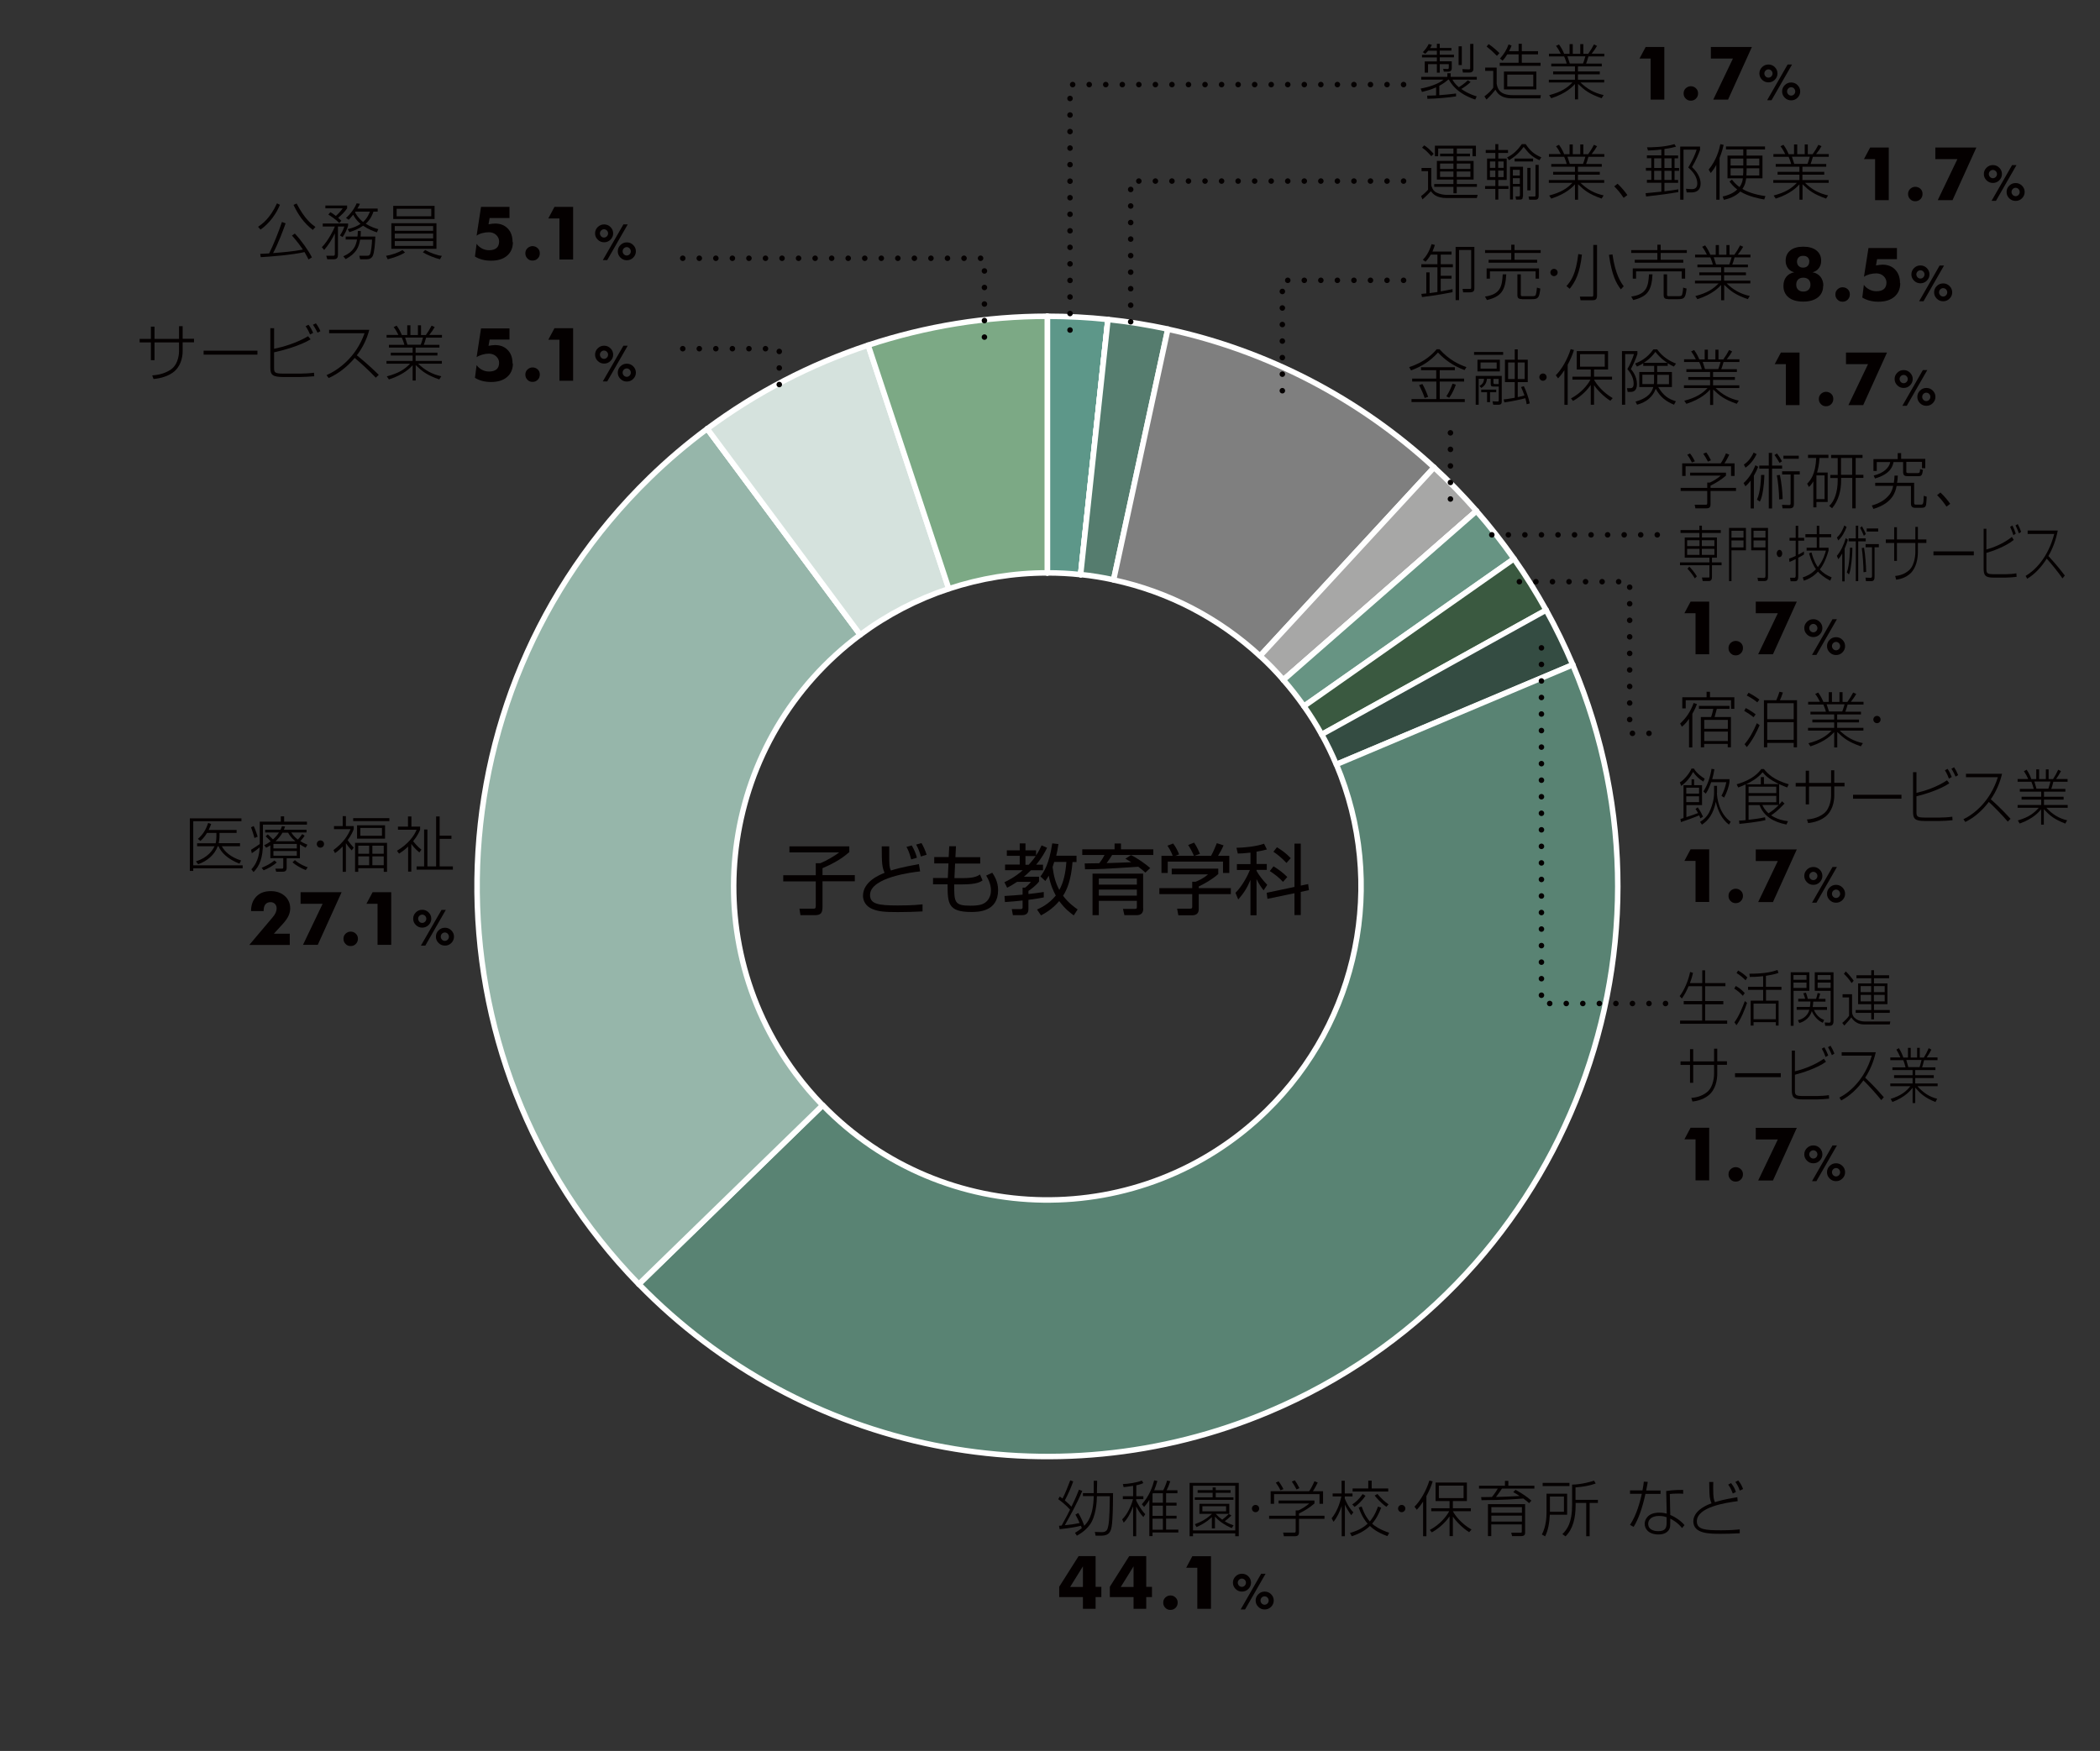<?xml version="1.0" encoding="UTF-8"?>
<svg xmlns="http://www.w3.org/2000/svg" version="1.1" viewBox="0 0 190.39 158.78">
  <rect x="0" y="0" width="190.39" height="158.78" fill="#333333" stroke="none"/>
  <defs>
    <style>
      .cls-1 {
        fill: #7f7f7f;
      }

      .cls-1, .cls-2, .cls-3, .cls-4, .cls-5, .cls-6, .cls-7, .cls-8, .cls-9, .cls-10, .cls-11 {
        fill-rule: evenodd;
      }

      .cls-2 {
        fill: #679483;
      }

      .cls-12 {
        fill: #040000;
      }

      .cls-3 {
        fill: #598373;
      }

      .cls-4 {
        fill: #5d9789;
      }

      .cls-5 {
        fill: #344c42;
      }

      .cls-13 {
        stroke: #fff;
      }

      .cls-13, .cls-14 {
        fill: none;
        stroke-linejoin: round;
        stroke-width: .5px;
      }

      .cls-6 {
        fill: #7ca985;
      }

      .cls-7 {
        fill: #557c6e;
      }

      .cls-14 {
        stroke: #040000;
        stroke-dasharray: 0 1.5;
        stroke-linecap: round;
      }

      .cls-8 {
        fill: #a7a7a6;
      }

      .cls-9 {
        fill: #3a5940;
      }

      .cls-10 {
        fill: #96b6aa;
      }

      .cls-11 {
        fill: #d5e2dd;
      }
    </style>
  </defs>
  <!-- Generator: Adobe Illustrator 28.7.1, SVG Export Plug-In . SVG Version: 1.2.0 Build 142)  -->
  <g>
    <g id="_レイヤー_1" data-name="レイヤー_1">
      <g>
        <path class="cls-13" d="M94.95,28.68v23.27-23.27Z"/>
        <path class="cls-13" d="M94.95,28.68v23.27-23.27Z"/>
        <path class="cls-4" d="M94.95,28.68c1.83,0,3.67.1,5.5.29l-2.47,23.14c-1.01-.11-2.01-.16-3.02-.16v-23.27Z"/>
        <path class="cls-13" d="M94.95,28.68c1.83,0,3.67.1,5.5.29l-2.47,23.14c-1.01-.11-2.01-.16-3.02-.16v-23.27Z"/>
        <path class="cls-13" d="M100.45,28.97l-2.47,23.14,2.47-23.14Z"/>
        <path class="cls-13" d="M100.45,28.97l-2.47,23.14,2.47-23.14Z"/>
        <path class="cls-7" d="M100.45,28.97c1.82.19,3.64.49,5.43.87l-4.92,22.74c-.98-.21-1.98-.38-2.99-.48l2.48-23.14Z"/>
        <path class="cls-13" d="M100.45,28.97c1.82.19,3.64.49,5.43.87l-4.92,22.74c-.98-.21-1.98-.38-2.99-.48l2.48-23.14Z"/>
        <path class="cls-1" d="M105.88,29.85c9.02,1.95,17.36,6.29,24.14,12.54l-15.78,17.1c-3.73-3.44-8.31-5.83-13.28-6.9l4.92-22.74Z"/>
        <path class="cls-13" d="M105.88,29.85c9.02,1.95,17.36,6.29,24.14,12.54l-15.78,17.1c-3.73-3.44-8.31-5.83-13.28-6.9l4.92-22.74Z"/>
        <path class="cls-8" d="M130.02,42.39c1.35,1.24,2.63,2.56,3.84,3.94l-17.51,15.32c-.66-.76-1.37-1.49-2.11-2.17l15.78-17.1Z"/>
        <path class="cls-13" d="M130.02,42.39c1.35,1.24,2.63,2.56,3.84,3.94l-17.51,15.32c-.66-.76-1.37-1.49-2.11-2.17l15.78-17.1Z"/>
        <path class="cls-13" d="M133.86,46.34l-17.51,15.32,17.51-15.32Z"/>
        <path class="cls-2" d="M133.86,46.34c1.21,1.38,2.34,2.83,3.4,4.33l-19.04,13.37c-.58-.82-1.2-1.62-1.87-2.38l17.51-15.32Z"/>
        <path class="cls-13" d="M133.86,46.34c1.21,1.38,2.34,2.83,3.4,4.33l-19.04,13.37c-.58-.82-1.2-1.62-1.87-2.38l17.51-15.32Z"/>
        <path class="cls-9" d="M137.26,50.67c1.06,1.5,2.03,3.06,2.92,4.66l-20.35,11.28c-.49-.89-1.02-1.74-1.61-2.57l19.04-13.37Z"/>
        <path class="cls-13" d="M137.26,50.67c1.06,1.5,2.03,3.06,2.92,4.66l-20.35,11.28c-.49-.89-1.02-1.74-1.61-2.57l19.04-13.37Z"/>
        <path class="cls-5" d="M140.18,55.33c.89,1.61,1.69,3.26,2.41,4.95l-21.44,9.04c-.39-.93-.83-1.84-1.32-2.72l20.35-11.28Z"/>
        <path class="cls-13" d="M140.18,55.33c.89,1.61,1.69,3.26,2.41,4.95l-21.44,9.04c-.39-.93-.83-1.84-1.32-2.72l20.35-11.28Z"/>
        <path class="cls-3" d="M142.59,60.28c11.1,26.31-1.22,56.63-27.53,67.73-19.61,8.28-42.29,3.69-57.14-11.56l16.67-16.23c10.95,11.25,28.96,11.49,40.21.53,8.39-8.17,10.91-20.64,6.36-31.43l21.44-9.04Z"/>
        <path class="cls-13" d="M142.59,60.28c11.1,26.31-1.22,56.63-27.53,67.73-19.61,8.28-42.29,3.69-57.14-11.56l16.67-16.23c10.95,11.25,28.96,11.49,40.21.53,8.39-8.17,10.91-20.64,6.36-31.43l21.44-9.04Z"/>
        <path class="cls-10" d="M57.91,116.45c-19.92-20.46-19.48-53.19.97-73.11,1.64-1.6,3.39-3.09,5.24-4.46l13.87,18.68c-12.6,9.37-15.23,27.18-5.86,39.79.75,1.01,1.57,1.97,2.45,2.88l-16.67,16.23Z"/>
        <path class="cls-13" d="M57.91,116.45c-19.92-20.46-19.48-53.19.97-73.11,1.64-1.6,3.39-3.09,5.24-4.46l13.87,18.68c-12.6,9.37-15.23,27.18-5.86,39.79.75,1.01,1.57,1.97,2.45,2.88l-16.67,16.23Z"/>
        <path class="cls-13" d="M64.12,38.88l13.87,18.68-13.87-18.68Z"/>
        <path class="cls-11" d="M64.12,38.88c4.43-3.29,9.35-5.84,14.59-7.58l7.31,22.09c-2.88.95-5.59,2.36-8.03,4.17l-13.87-18.68Z"/>
        <path class="cls-13" d="M64.12,38.88c4.43-3.29,9.35-5.84,14.59-7.58l7.31,22.09c-2.88.95-5.59,2.36-8.03,4.17l-13.87-18.68Z"/>
        <path class="cls-6" d="M78.71,31.3c5.24-1.73,10.72-2.62,16.24-2.62v23.27c-3.04,0-6.05.49-8.93,1.44l-7.31-22.09Z"/>
        <path class="cls-13" d="M78.71,31.3c5.24-1.73,10.72-2.62,16.24-2.62v23.27c-3.04,0-6.05.49-8.93,1.44l-7.31-22.09Z"/>
      </g>
      <g>
        <path class="cls-12" d="M77,76.74v.53c-.55.48-1.18.92-2.43,1.46v.63h2.93v.56h-2.93v2.33c0,.52-.14.74-.69.74h-1.31l-.09-.59h1.23c.18.01.25-.02.25-.25v-2.22h-2.95v-.56h2.95v-1.09h.41c.54-.22,1.27-.64,1.71-.98h-4.51v-.55h5.43Z"/>
        <path class="cls-12" d="M80.62,76.74c0,.22,0,.46,0,.86,0,.82.01,1.05.15,1.34.39-.12.93-.29,2.54-.58l.11.66c-.64.07-4.54.53-4.54,2.14,0,.81.72.95,2.51.95.41,0,1.29,0,2.25-.1v.64c-.7.04-1.53.06-2.25.06-1.22,0-1.73-.05-2.28-.27-.57-.22-.87-.71-.87-1.2,0-1.3,1.49-1.9,1.96-2.09-.23-.51-.26-.87-.26-2.4h.69ZM82.61,77.93c-.18-.7-.34-.97-.43-1.13l.48-.13c.2.32.39.78.47,1.11l-.51.15ZM83.49,77.67c-.13-.46-.22-.7-.43-1.08l.48-.14c.16.25.38.75.47,1.06l-.52.16Z"/>
        <path class="cls-12" d="M86.03,76.74h.64l-.05.99h2.25v.58h-2.28l-.06,1.32h.8c1.04,0,1.34-.21,1.52-.33l.23.54c-.18.12-.52.36-1.8.36h-.77c0,1.6,0,1.93,1.48,1.93.81,0,1.11-.13,1.3-.26.31-.2.55-.6.55-1.11,0-.16,0-.67-.43-1.36l.55-.26c.15.23.53.77.53,1.58,0,1.98-1.84,1.98-2.44,1.98-2.1,0-2.14-.78-2.14-2.51h-1.32v-.57h1.34l.06-1.32h-1.29v-.58h1.31l.05-.99Z"/>
        <path class="cls-12" d="M94.92,76.9c-.17.34-.42.84-.98,1.51h.62v.51h-1.09c-.35.34-.54.5-.64.58h1.37v.44c-.27.36-.74.71-.96.85v.28c.46-.04.95-.12,1.39-.18v.49c-.25.05-.67.13-1.39.22v.81c0,.16,0,.58-.57.58h-.84l-.1-.55h.79c.11,0,.19-.02.19-.16v-.62c-.52.06-1.13.11-1.6.14l-.04-.55c.41-.02,1.2-.08,1.64-.12v-.64h.23c.14-.1.39-.33.52-.52h-1.25c-.44.29-.66.41-.9.53l-.25-.5c.25-.12.93-.43,1.67-1.09h-1.61v-.51h1.33v-.79h-1.17v-.5h1.17v-.63h.52v.63h.96v.46c.27-.4.4-.69.5-.91l.5.22ZM93.26,78.42c.4-.43.59-.71.64-.79h-.93v.79h.29ZM97.6,77.6v.57h-.36c-.14,1.66-.5,2.5-.86,3.06.5.67,1.04,1.04,1.32,1.24l-.35.54c-.29-.21-.8-.58-1.32-1.3-.63.75-1.3,1.11-1.65,1.3l-.36-.53c.35-.16,1.08-.5,1.7-1.27-.22-.41-.48-.97-.64-1.8-.11.2-.2.32-.31.48l-.44-.41c.32-.43.79-1.13,1.07-3l.56.06c-.08.53-.13.78-.2,1.06h1.86ZM95.58,78.16c-.02.08-.06.2-.15.46.1.83.29,1.5.61,2.08.38-.67.57-1.54.64-2.54h-1.09Z"/>
        <path class="cls-12" d="M102.55,77.55c.52.24,1.35.82,1.73,1.17l-.44.41c-.15-.14-.31-.29-.64-.53-3.09.2-3.43.22-4.83.23l-.03-.53c.23,0,.88-.01,1.32-.02.27-.34.39-.57.48-.75h-2.02v-.51h2.93v-.53h.58v.53h2.93v.51h-3.73c-.07.12-.27.44-.5.74.29,0,1.83-.07,2.23-.08-.16-.11-.27-.16-.53-.32l.5-.32ZM103.65,82.4c0,.35-.16.59-.6.59h-1.11l-.13-.57h1.06c.15,0,.2-.02.2-.17v-.56h-3.45v1.3h-.57v-3.77h4.59v3.19ZM103.07,79.67h-3.45v.55h3.45v-.55ZM103.07,80.67h-3.45v.55h3.45v-.55Z"/>
        <path class="cls-12" d="M110.46,79.25c-.56.5-1.2.85-1.78,1.14v.15h2.91v.54h-2.91v1.38c0,.46-.36.54-.57.54h-1.28l-.11-.6h1.14c.22,0,.23-.05.23-.21v-1.11h-2.98v-.54h2.98v-.58h.3c.16-.06.72-.29,1.13-.67h-3.29v-.52h4.22v.48ZM109.79,77.62c.22-.38.47-1.01.53-1.16l.61.2c-.14.33-.32.66-.5.95h1.02v1.55h-.57v-1.03h-5.01v1.03h-.57v-1.55h1.02c-.14-.41-.37-.76-.48-.92l.52-.2c.28.37.44.73.54.99l-.35.13h3.26ZM108.25,77.62c-.13-.31-.32-.68-.53-.99l.54-.22c.29.42.48.9.53,1.02l-.54.19Z"/>
        <path class="cls-12" d="M113.92,78.35h.93v.53h-.93v.09c.18.33.51.79.97,1.27l-.33.5c-.17-.22-.41-.54-.64-1.02v3.28h-.55v-3.21c-.29.71-.61,1.21-1.11,1.78l-.25-.61c.6-.57,1.15-1.64,1.31-2.07h-1.18v-.53h1.23v-1.04c-.64.07-.92.08-1.15.08l-.12-.52c.66-.01,1.76-.11,2.5-.37l.26.52c-.22.06-.5.13-.94.2v1.12ZM118.6,80.17l.07.55-.74.16v2.1h-.57v-1.98l-2.45.51-.07-.55,2.52-.53v-3.93h.57v3.81l.67-.14ZM116.32,79.97c-.35-.39-.83-.75-1.2-.98l.34-.43c.41.25.86.57,1.25.97l-.39.44ZM116.64,78.26c-.53-.57-.98-.88-1.19-1.02l.32-.41c.55.34.83.56,1.25.99l-.39.44Z"/>
      </g>
      <g>
        <path class="cls-12" d="M132.01,8.74c-.62.1-1.79.21-2.6.22l-.02-.29c.18,0,.33,0,.81-.02v-.73c-.48.22-.94.33-1.28.42l-.12-.31c.81-.14,1.69-.46,2.07-.81h-2.02v-.25h2.37v-.33h.3v.33h2.37v.25h-2.21c.09.17.25.41.58.69.17-.1.53-.35.82-.63l.25.16c-.3.28-.61.49-.85.63.3.2.68.45,1.4.67l-.13.29c-1.7-.57-2.22-1.5-2.39-1.81h-.06c-.18.15-.38.33-.81.56v.85c.5-.03,1.01-.09,1.52-.15v.26ZM130.27,4.35v-.38h.26v.38h1.06v.24h-1.06v.37h1.29v.24h-1.29v.36h1.09v.63c0,.29-.23.31-.36.31h-.36l-.06-.26.38.02c.1,0,.13-.02.13-.14v-.3h-.82v.77h-.26v-.77h-.8v.77h-.3v-1.02h1.1v-.36h-1.35v-.24h1.35v-.37h-.79c-.14.17-.19.21-.27.28l-.21-.15c.2-.2.41-.48.53-.74l.28.07c-.03.09-.04.12-.15.3h.61ZM132.53,4.2v1.7h-.29v-1.7h.29ZM133.58,3.97v2.28c0,.22-.13.33-.37.33h-.58l-.05-.31.58.02c.12,0,.13-.02.13-.13v-2.18h.3Z"/>
        <path class="cls-12" d="M135.69,6.13v1.44c.07.43.22,1.06,1.48,1.06h2.53l-.05.29h-2.54c-1.12,0-1.4-.54-1.53-.79-.22.29-.43.53-.81.9l-.19-.29c.38-.29.63-.53.8-.79v-1.52h-.73v-.3h1.04ZM135.71,5.06c-.35-.36-.61-.59-.93-.84l.18-.22c.41.26.84.67.98.82l-.22.24ZM137.68,4.64v-.67h.29v.67h1.47v.29h-1.47v.76h1.7v.28h-3.7v-.28h1.71v-.76h-1.03c-.25.4-.35.49-.42.57l-.24-.19c.35-.38.62-.82.78-1.28l.27.1c-.04.13-.08.24-.23.51h.86ZM139.29,8.11h-2.94v-1.62h2.94v1.62ZM139.01,6.77h-2.36v1.07h2.36v-1.07Z"/>
        <path class="cls-12" d="M145.21,8.91c-1.14-.4-1.55-.73-2.14-1.3v1.4h-.28v-1.39c-.18.2-.77.85-2.15,1.29l-.19-.28c1.1-.29,1.63-.65,2.11-1.15h-2.14v-.25h2.37v-.49h-1.98v-.26h1.98v-.46h-2.15v-.25h1.4c-.04-.18-.18-.54-.23-.65h-1.38v-.25h1.07c-.12-.25-.24-.46-.43-.71l.27-.13c.25.34.38.63.47.85h.49v-.88h.29v.88h.68v-.88h.28v.88h.44c.21-.29.36-.54.52-.85l.28.13c-.14.25-.29.46-.49.71h1.15v.25h-1.44c-.11.39-.15.5-.21.65h1.42v.25h-2.16v.46h1.98v.26h-1.98v.49h2.38v.25h-2.15c.62.6,1.27.96,2.1,1.14l-.19.3ZM143.52,5.76c.08-.18.19-.59.21-.65h-1.62c.03.09.18.55.21.65h1.2Z"/>
        <path class="cls-12" d="M150.88,9.03h-1.23v-3.72h-1.01l.56-1.05h1.69v4.77Z"/>
        <path class="cls-12" d="M153.95,8.47c0,.19-.06.34-.19.47s-.28.19-.47.19-.33-.06-.46-.19c-.13-.13-.19-.28-.19-.47s.06-.33.19-.46c.13-.12.28-.19.46-.19s.34.06.47.19c.13.12.19.28.19.46Z"/>
        <path class="cls-12" d="M158.83,4.26l-2.16,4.77h-1.34l1.78-3.72h-2v-1.05h3.72Z"/>
        <path class="cls-12" d="M161.15,6.66c0,.22-.08.41-.24.57-.16.16-.35.24-.58.24s-.42-.08-.58-.24c-.16-.16-.24-.35-.24-.57s.08-.41.24-.57c.16-.16.35-.24.58-.24s.42.08.58.24c.16.16.24.35.24.57ZM160.7,6.66c0-.1-.04-.19-.11-.26-.07-.07-.16-.11-.26-.11s-.19.04-.26.11c-.07.07-.11.16-.11.26s.04.19.11.27c.07.07.16.11.26.11s.19-.04.26-.11c.07-.07.11-.16.11-.27ZM162.47,5.85l-1.86,3.24h-.4l1.86-3.24h.4ZM163.21,8.29c0,.22-.08.41-.24.57-.16.16-.35.24-.58.24s-.42-.08-.58-.24c-.16-.16-.24-.35-.24-.57s.08-.41.24-.57c.16-.16.35-.24.58-.24s.42.08.58.24c.16.16.24.35.24.57ZM162.76,8.29c0-.1-.04-.19-.11-.27-.07-.07-.16-.11-.26-.11s-.19.04-.26.11c-.07.07-.11.16-.11.27s.04.19.11.27c.07.07.16.11.26.11s.19-.04.26-.11c.07-.07.11-.16.11-.27Z"/>
      </g>
      <g>
        <path class="cls-12" d="M23.4,20.56c.35-.23,1.09-.75,1.71-2.12l.27.13c-.31.77-.93,1.68-1.76,2.25l-.23-.26ZM25.9,20.24c-.21.6-.69,1.88-1.14,2.71.9-.07,1.85-.15,2.7-.32-.24-.34-.42-.62-.99-1.27l.26-.18c.54.56,1.24,1.54,1.55,2.16l-.31.19c-.08-.16-.15-.31-.36-.67-1.19.27-3.22.42-3.97.46l-.05-.3c.17-.01.35-.02.81-.04.35-.69.86-1.94,1.16-2.85l.33.12ZM26.89,18.45c.74,1.43,1.38,1.9,1.71,2.13l-.24.27c-.83-.64-1.33-1.39-1.75-2.27l.29-.13Z"/>
        <path class="cls-12" d="M29.18,22.42c.6-.62,1.08-1.6,1.18-1.88h-1.1v-.27h2.3v.19c-.09.33-.29.75-.5,1.04l-.24-.15c.14-.2.33-.55.4-.81h-.58v2.57c0,.4-.25.4-.4.4h-.57l-.09-.32h.59c.11.01.19-.01.19-.15v-1.88c-.25.54-.58,1.06-.97,1.51l-.2-.24ZM30.76,20.23c-.31-.34-.78-.64-.99-.77l.18-.22c.13.07.26.15.5.34.11-.09.42-.39.62-.69h-1.57v-.25h1.97v.25c-.2.31-.49.59-.81.86.16.14.21.19.29.27l-.2.21ZM31.13,23.24c.94-.41,1.14-.97,1.24-1.52h-1.03v-.27h1.07c.02-.19.03-.35.03-.5h.27c0,.15,0,.25-.02.5h1.34c-.02.52-.08,1.45-.24,1.77-.1.19-.29.29-.51.29h-.63l-.08-.32h.68c.21.02.25-.07.29-.12.1-.2.18-.87.19-1.34h-1.08c-.12.73-.38,1.26-1.31,1.77l-.21-.25ZM34.24,18.92v.27h-.38c-.08.24-.26.71-.7,1.1.49.31.92.43,1.14.49l-.13.29c-.31-.1-.74-.26-1.25-.6-.41.29-.83.45-1.24.58l-.16-.27c.58-.14.9-.3,1.17-.48-.39-.32-.57-.64-.67-.83-.24.3-.34.4-.41.46l-.24-.17c.39-.33.8-.89.96-1.32l.3.04c-.04.1-.08.2-.23.43h1.83ZM32.23,19.19s-.03.04-.04.06c.08.16.28.52.73.88.38-.33.55-.77.62-.94h-1.3Z"/>
        <path class="cls-12" d="M36.72,22.89c-.5.34-1.31.55-1.57.62l-.15-.31c.49-.08,1.09-.28,1.49-.52l.23.21ZM39.57,20.24v2.32h-4.09v-2.32h4.09ZM39.4,18.67v1.19h-3.75v-1.19h3.75ZM35.79,20.5v.43h3.48v-.43h-3.48ZM35.79,21.18v.44h3.48v-.44h-3.48ZM35.79,21.86v.44h3.48v-.44h-3.48ZM35.96,18.93v.68h3.14v-.68h-3.14ZM38.54,22.67c.41.24,1.18.52,1.52.53l-.17.31c-.43-.09-1.21-.41-1.55-.63l.2-.21Z"/>
        <path class="cls-12" d="M46.5,21.96c0,.52-.18.93-.53,1.23-.35.3-.83.45-1.45.45-.28,0-.55-.03-.81-.1-.25-.07-.47-.16-.65-.28l.15-1.15c.12.17.28.31.48.42.21.11.42.16.65.16.3,0,.52-.07.68-.2.15-.13.23-.33.23-.59,0-.23-.09-.43-.26-.59-.17-.16-.39-.25-.67-.25-.2,0-.4.03-.6.08s-.37.13-.51.23l.4-2.61h2.58v1.01h-1.8l-.1.57c.11-.02.22-.04.32-.05.1-.01.19-.02.27-.02.48,0,.87.15,1.16.46.29.3.43.71.43,1.23Z"/>
        <path class="cls-12" d="M48.94,22.97c0,.19-.06.34-.19.47s-.28.19-.47.19-.34-.06-.46-.19c-.13-.13-.19-.28-.19-.47s.06-.33.19-.46c.13-.12.28-.19.46-.19s.34.06.47.19c.13.12.19.28.19.46Z"/>
        <path class="cls-12" d="M51.95,23.53h-1.23v-3.72h-1.01l.56-1.05h1.69v4.77Z"/>
        <path class="cls-12" d="M55.59,21.16c0,.22-.08.41-.24.57-.16.16-.35.24-.58.24s-.42-.08-.58-.24c-.16-.16-.24-.35-.24-.57s.08-.41.24-.57.35-.24.58-.24.42.08.58.24c.16.16.24.35.24.57ZM55.13,21.16c0-.1-.04-.19-.11-.26-.07-.07-.16-.11-.26-.11s-.19.04-.26.11c-.07.07-.11.16-.11.26s.04.19.11.27.16.11.26.11.19-.04.26-.11.11-.16.11-.27ZM56.91,20.35l-1.86,3.24h-.4l1.87-3.24h.4ZM57.65,22.79c0,.22-.08.41-.24.57-.16.16-.35.24-.58.24s-.42-.08-.58-.24-.24-.35-.24-.57.08-.41.24-.57c.16-.16.35-.24.58-.24s.42.08.58.24c.16.16.24.35.24.57ZM57.19,22.79c0-.1-.04-.19-.11-.27-.07-.07-.16-.11-.26-.11s-.19.04-.26.11c-.07.07-.11.16-.11.27s.04.19.11.27c.07.07.16.11.26.11s.19-.04.26-.11c.07-.07.11-.16.11-.27Z"/>
      </g>
      <g>
        <path class="cls-12" d="M16.23,29.58h.33v1.14h1.03v.32h-1.03v.83c0,.54-.18,1.42-.91,1.93-.66.46-1.46.54-1.73.57l-.12-.33c.27-.02,1.04-.08,1.69-.53.74-.51.74-1.59.74-1.63v-.83h-2.22v1.61h-.33v-1.61h-1.02v-.32h1.02v-1.11h.33v1.11h2.22v-1.14Z"/>
        <path class="cls-12" d="M23.34,31.8v.36h-4.88v-.36h4.88Z"/>
        <path class="cls-12" d="M24.85,29.77v1.86c.82-.17,2.04-.52,3.08-1.14l.23.28c-.91.57-2.55,1.02-3.31,1.18v1.39c0,.44.03.54.9.54h1.45c.37,0,.91-.03,1.27-.08l.02.32c-.32.03-1.01.07-1.33.07h-1.44c-1.03,0-1.21-.2-1.21-.85v-3.58h.34ZM28.11,30.33c-.05-.12-.18-.42-.4-.75l.26-.13c.17.21.31.48.42.74l-.28.14ZM28.79,30.17c-.03-.06-.21-.43-.42-.72l.27-.13c.18.24.29.43.41.71l-.26.14Z"/>
        <path class="cls-12" d="M29.58,34.03c1.08-.47,2.7-1.62,3.47-3.81h-3.21v-.31h3.64c-.22.84-.6,1.63-1.13,2.31.19.15,1.05.84,1.99,1.77l-.27.26c-.5-.54-1.43-1.4-1.91-1.79-.65.77-1.44,1.41-2.36,1.82l-.2-.26Z"/>
        <path class="cls-12" d="M39.83,34.41c-1.14-.4-1.55-.73-2.14-1.3v1.4h-.28v-1.39c-.18.2-.77.85-2.15,1.29l-.19-.28c1.1-.29,1.63-.65,2.11-1.15h-2.14v-.25h2.37v-.49h-1.98v-.26h1.98v-.46h-2.15v-.25h1.4c-.04-.18-.18-.54-.23-.65h-1.38v-.25h1.07c-.12-.25-.24-.46-.43-.71l.27-.13c.25.34.38.63.47.85h.49v-.88h.29v.88h.68v-.88h.28v.88h.44c.21-.29.36-.54.52-.85l.28.13c-.14.25-.29.46-.49.71h1.15v.25h-1.44c-.11.39-.15.5-.21.65h1.42v.25h-2.16v.46h1.98v.26h-1.98v.49h2.38v.25h-2.15c.62.6,1.27.96,2.1,1.14l-.19.3ZM38.14,31.26c.08-.18.19-.59.21-.65h-1.62c.03.09.18.55.21.65h1.2Z"/>
        <path class="cls-12" d="M46.5,32.96c0,.52-.18.93-.53,1.23-.35.3-.83.45-1.45.45-.28,0-.55-.03-.81-.1-.25-.07-.47-.16-.65-.28l.15-1.15c.12.17.28.31.48.42.21.11.42.16.65.16.3,0,.52-.07.68-.2.15-.13.23-.33.23-.58,0-.23-.09-.43-.26-.59-.17-.16-.39-.25-.67-.25-.2,0-.4.03-.6.09s-.37.13-.51.23l.4-2.61h2.58v1.01h-1.8l-.1.57c.11-.02.22-.04.32-.05.1-.01.19-.02.27-.02.48,0,.87.15,1.16.46.29.3.43.71.43,1.23Z"/>
        <path class="cls-12" d="M48.94,33.97c0,.19-.06.34-.19.47-.13.13-.28.19-.47.19s-.34-.06-.46-.19c-.13-.13-.19-.28-.19-.47s.06-.33.19-.46c.13-.12.28-.19.46-.19s.34.06.47.18.19.28.19.46Z"/>
        <path class="cls-12" d="M51.95,34.53h-1.23v-3.72h-1.01l.56-1.05h1.69v4.77Z"/>
        <path class="cls-12" d="M55.59,32.16c0,.22-.08.41-.24.57-.16.16-.35.24-.58.24s-.42-.08-.58-.24-.24-.35-.24-.57.08-.41.24-.57.35-.24.58-.24.42.08.58.24c.16.16.24.35.24.57ZM55.13,32.16c0-.1-.04-.19-.11-.26s-.16-.11-.26-.11-.19.04-.26.11-.11.16-.11.26.04.19.11.27c.07.07.16.11.26.11s.19-.04.26-.11c.07-.07.11-.16.11-.27ZM56.91,31.35l-1.86,3.24h-.4l1.87-3.24h.4ZM57.65,33.79c0,.22-.08.41-.24.57-.16.16-.35.24-.58.24s-.42-.08-.58-.24-.24-.35-.24-.57.08-.41.24-.57c.16-.16.35-.24.58-.24s.42.08.58.24c.16.16.24.35.24.57ZM57.19,33.79c0-.1-.04-.19-.11-.27-.07-.07-.16-.11-.26-.11s-.19.04-.26.11c-.07.07-.11.16-.11.27s.04.19.11.27c.07.07.16.11.26.11s.19-.04.26-.11c.07-.07.11-.16.11-.27Z"/>
      </g>
      <g>
        <path class="cls-12" d="M129.76,15.25v1.55c.05.17.14.5.47.66.3.15.68.21.91.21h2.83l-.08.29h-2.72c-.97,0-1.28-.4-1.44-.62-.08.08-.49.52-.77.74l-.12-.3c.22-.16.46-.38.63-.58v-1.68h-.59v-.29h.9ZM129.76,14.16c-.35-.38-.48-.53-.83-.77l.19-.21c.29.18.57.44.86.77l-.21.21ZM133.89,16.94h-1.82v.59h-.3v-.59h-1.74v-.25h1.74v-.41h-1.5v-1.69h1.5v-.41h-1.21v-.25h1.21v-.46h-1.38v.7h-.3v-.96h3.72v.96h-.31v-.7h-1.42v.46h1.19v.25h-1.19v.41h1.52v1.69h-1.52v.41h1.82v.25ZM131.77,14.83h-1.21v.49h1.21v-.49ZM131.77,15.55h-1.21v.5h1.21v-.5ZM133.31,14.83h-1.24v.49h1.24v-.49ZM133.31,15.55h-1.24v.5h1.24v-.5Z"/>
        <path class="cls-12" d="M135.57,13.6v-.53h.27v.53h.88v.27h-.88v.51h.76v1.94h-.76v.55h.92v.26h-.92v.97h-.27v-.97h-.93v-.26h.93v-.55h-.75v-1.94h.75v-.51h-.87v-.27h.87ZM135.57,14.64h-.49v.58h.49v-.58ZM135.57,15.47h-.49v.59h.49v-.59ZM136.32,14.64h-.49v.58h.49v-.58ZM136.32,15.47h-.49v.59h.49v-.59ZM136.65,14.27c.58-.29.97-.7,1.32-1.2h.35c.42.62.76.91,1.42,1.2l-.17.26c-.72-.34-.94-.59-1.43-1.21-.37.5-.74.86-1.33,1.21l-.18-.26ZM138.06,17.83c0,.24-.09.27-.32.27h-.29l-.05-.29h.26c.13.02.14-.08.14-.13v-.76h-.63v1.17h-.27v-2.97h1.18v2.69ZM137.79,15.4h-.63v.52h.63v-.52ZM137.79,16.16h-.63v.52h.63v-.52ZM138.99,14.64h-1.67v-.26h1.67v.26ZM138.76,15.22v2.04h-.29v-2.04h.29ZM139.5,14.96v2.81c0,.34-.22.34-.33.34h-.53l-.06-.29h.53c.1.01.1-.06.1-.12v-2.75h.29Z"/>
        <path class="cls-12" d="M145.21,18.01c-1.14-.4-1.55-.73-2.14-1.3v1.4h-.28v-1.39c-.18.2-.77.85-2.15,1.29l-.19-.28c1.1-.29,1.63-.65,2.11-1.15h-2.14v-.25h2.37v-.49h-1.98v-.26h1.98v-.46h-2.15v-.25h1.4c-.04-.18-.18-.54-.23-.65h-1.38v-.25h1.07c-.12-.25-.24-.46-.43-.71l.27-.13c.25.34.38.63.47.85h.49v-.88h.29v.88h.68v-.88h.28v.88h.44c.21-.29.36-.54.52-.85l.28.13c-.14.25-.29.46-.49.71h1.15v.25h-1.44c-.11.39-.15.5-.21.65h1.42v.25h-2.16v.46h1.98v.26h-1.98v.49h2.38v.25h-2.15c.62.6,1.27.96,2.1,1.14l-.19.3ZM143.52,14.86c.08-.18.19-.59.21-.65h-1.62c.03.09.18.55.21.65h1.2Z"/>
        <path class="cls-12" d="M147.2,17.94c-.32-.48-.55-.74-.85-1.04l.3-.24c.37.34.69.74.89,1.03l-.35.26Z"/>
        <path class="cls-12" d="M150.9,14.1h1.24v.26h-.32v.87h.41v.26h-.41v.83h.32v.26h-1.24v.77c.67-.08,1.07-.15,1.26-.18v.25c-.86.15-1.75.27-2.92.4l-.05-.3c.47-.04.57-.05,1.43-.14v-.81h-1.31v-.26h.4v-.83h-.49v-.26h.49v-.87h-.4v-.26h1.31v-.53c-.55.07-1.01.08-1.21.09l-.09-.29c.31,0,1.54,0,2.49-.29l.14.23c-.24.07-.52.14-1.05.21v.57ZM150.62,14.36h-.65v.87h.65v-.87ZM150.62,15.49h-.65v.83h.65v-.83ZM151.55,14.36h-.65v.87h.65v-.87ZM151.55,15.49h-.65v.83h.65v-.83ZM154.14,13.57c-.13.36-.32.86-.74,1.58.71.65.78,1.25.78,1.49,0,.79-.63.81-.86.81h-.4l-.07-.33.47.03c.29.02.56-.07.56-.51,0-.26-.08-.82-.82-1.45.4-.68.62-1.16.76-1.62h-1.19v4.54h-.3v-4.82h1.8v.28Z"/>
        <path class="cls-12" d="M155.9,18.11h-.3v-3.16c-.08.16-.24.43-.5.74l-.19-.31c.7-.84.96-1.81,1.06-2.31l.3.07c-.04.18-.15.64-.37,1.19v3.79ZM159.95,18.09c-.46-.08-1.41-.26-2.17-.72-.31.31-.77.6-1.49.75l-.11-.3c.78-.17,1.17-.48,1.32-.64-.35-.26-.56-.53-.7-.72l.22-.17c.33.43.64.64.69.67.24-.33.28-.6.3-.79h-1.39v-2.06h1.43v-.56h-1.57v-.27h3.54v.27h-1.67v.56h1.44v2.06h-1.48c-.03.23-.07.58-.34.96.39.24,1.09.52,2.09.65l-.11.31ZM158.05,14.38h-1.15v.63h1.15v-.63ZM158.05,15.26h-1.15v.65h1.13c.02-.2.02-.38.02-.55v-.1ZM158.35,15.36c0,.15,0,.3-.02.55h1.17v-.65h-1.15v.1ZM158.35,15.01h1.15v-.63h-1.15v.63Z"/>
        <path class="cls-12" d="M165.56,18.01c-1.14-.4-1.55-.73-2.14-1.3v1.4h-.28v-1.39c-.18.2-.77.85-2.15,1.29l-.19-.28c1.1-.29,1.63-.65,2.11-1.15h-2.14v-.25h2.37v-.49h-1.98v-.26h1.98v-.46h-2.15v-.25h1.4c-.04-.18-.18-.54-.23-.65h-1.38v-.25h1.07c-.12-.25-.24-.46-.43-.71l.27-.13c.25.34.38.63.47.85h.49v-.88h.29v.88h.68v-.88h.28v.88h.44c.21-.29.36-.54.52-.85l.28.13c-.14.25-.29.46-.49.71h1.15v.25h-1.44c-.11.39-.15.5-.21.65h1.42v.25h-2.16v.46h1.98v.26h-1.98v.49h2.38v.25h-2.15c.62.6,1.27.96,2.1,1.14l-.19.3ZM163.87,14.86c.08-.18.19-.59.21-.65h-1.62c.03.09.18.55.21.65h1.2Z"/>
        <path class="cls-12" d="M171.23,18.15h-1.23v-3.72h-1.01l.56-1.05h1.69v4.77Z"/>
        <path class="cls-12" d="M174.3,17.59c0,.19-.06.34-.19.47-.13.13-.28.19-.47.19s-.33-.06-.46-.19c-.13-.13-.19-.28-.19-.47s.06-.33.19-.46c.13-.12.28-.19.46-.19s.34.06.47.18.19.28.19.46Z"/>
        <path class="cls-12" d="M179.18,13.38l-2.16,4.77h-1.34l1.78-3.72h-2v-1.05h3.72Z"/>
        <path class="cls-12" d="M181.5,15.78c0,.22-.08.41-.24.57-.16.16-.35.24-.58.24s-.42-.08-.58-.24c-.16-.16-.24-.35-.24-.57s.08-.41.24-.57c.16-.16.35-.24.58-.24s.42.08.58.24c.16.16.24.35.24.57ZM181.05,15.78c0-.1-.04-.19-.11-.26-.07-.07-.16-.11-.26-.11s-.19.04-.26.11c-.07.07-.11.16-.11.26s.04.19.11.27c.07.07.16.11.26.11s.19-.04.26-.11c.07-.07.11-.16.11-.27ZM182.82,14.97l-1.86,3.24h-.4l1.86-3.24h.4ZM183.56,17.41c0,.22-.08.41-.24.57-.16.16-.35.24-.58.24s-.42-.08-.58-.24c-.16-.16-.24-.35-.24-.57s.08-.41.24-.57c.16-.16.35-.24.58-.24s.42.08.58.24c.16.16.24.35.24.57ZM183.11,17.41c0-.1-.04-.19-.11-.27-.07-.07-.16-.11-.26-.11s-.19.04-.26.11c-.07.07-.11.16-.11.27s.04.19.11.27c.07.07.16.11.26.11s.19-.04.26-.11c.07-.07.11-.16.11-.27Z"/>
      </g>
      <g>
        <path class="cls-12" d="M21.89,74.21v.26h-4.37v4h4.48v.27h-4.48v.24h-.31v-4.77h4.68ZM21.76,76.47v.27h-1.65c.25.48.81,1,1.75,1.29l-.15.29c-1.07-.41-1.67-1.03-1.9-1.58h-.07c-.29.79-.97,1.35-1.77,1.63l-.21-.26c1.12-.35,1.54-1.05,1.69-1.37h-1.58v-.27h1.68c.05-.2.07-.43.07-.65v-.29h-.85c-.26.43-.49.63-.6.73l-.23-.19c.47-.4.74-.86.93-1.44l.27.09c-.04.13-.1.29-.22.54h2.53v.27h-1.55v.26c0,.29-.04.52-.07.67h1.94Z"/>
        <path class="cls-12" d="M23.54,74.51h1.92v-.48h.3v.48h2.07v.27h-3.99v1.66c0,1.37-.31,2.09-.85,2.64l-.2-.25c.7-.73.74-1.72.75-1.99-.28.24-.34.28-.71.53l-.07-.31c.28-.17.65-.42.79-.52v-2.04ZM23.07,75.99c-.08-.31-.19-.65-.31-.97l.24-.11c.15.3.31.79.36.96l-.28.12ZM23.73,78.69c.41-.17.8-.37,1.15-.66l.21.18c-.31.29-.84.58-1.19.71l-.18-.23ZM27.18,77.83h-1.19v.88c0,.34-.24.34-.43.34h-.52l-.08-.28h.58c.14.01.14-.05.14-.18v-.77h-1.17v-1.16c-.15.1-.25.15-.38.21l-.18-.22c.21-.1.38-.2.59-.36-.15-.15-.38-.39-.46-.45l.2-.18c.07.07.12.11.47.46.23-.2.4-.41.54-.63h-1.25v-.25h1.39c.06-.12.09-.2.13-.32l.28.03c-.05.15-.06.19-.1.29h2.05v.25h-1.38c.1.16.27.41.59.64.17-.16.31-.37.4-.49l.22.14c-.05.09-.16.24-.39.5.26.16.48.25.64.32l-.16.27c-.15-.08-.3-.15-.52-.3v1.25ZM26.91,76.53h-2.12v.41h2.12v-.41ZM26.91,77.17h-2.12v.43h2.12v-.43ZM26.78,76.29c-.41-.34-.56-.61-.66-.78h-.51c-.17.3-.36.52-.63.78h1.79ZM26.74,78c.43.39,1.04.61,1.16.65l-.18.25c-.39-.14-.92-.45-1.2-.7l.21-.2Z"/>
        <path class="cls-12" d="M29.38,76.54c0,.18-.15.33-.33.33s-.33-.15-.33-.33.14-.33.33-.33.33.15.33.33Z"/>
        <path class="cls-12" d="M31.9,77.13c-.27-.28-.45-.54-.54-.67v2.6h-.29v-2.3c-.35.36-.52.48-.7.6l-.14-.27c.94-.71,1.32-1.35,1.55-1.9h-1.5v-.28h.79v-.9h.29v.9h.71v.28c-.07.19-.19.5-.55,1,.18.25.35.47.55.68l-.18.24ZM35.3,74.46h-3.28v-.27h3.28v.27ZM35.08,79.06h-.29v-.33h-2.31v.33h-.29v-2.63h2.9v2.63ZM34.91,76.05h-2.54v-1.21h2.54v1.21ZM33.47,76.69h-.99v.73h.99v-.73ZM33.47,77.66h-.99v.8h.99v-.8ZM34.63,75.08h-1.96v.71h1.96v-.71ZM34.79,76.69h-1.03v.73h1.03v-.73ZM34.79,77.66h-1.03v.8h1.03v-.8Z"/>
        <path class="cls-12" d="M38.02,77.3c-.37-.3-.63-.62-.73-.78v2.52h-.29v-2.27c-.35.34-.63.52-.82.64l-.19-.26c1-.59,1.57-1.36,1.78-1.91h-1.69v-.28h.91v-.92h.31v.92h.79v.28c-.07.16-.22.54-.63,1.04.08.11.4.51.75.77l-.19.25ZM39.86,74.04v1.74h1.07v.29h-1.07v2.5h1.2v.29h-3.29v-.29h.68v-3.35h.3v3.35h.79v-4.53h.32Z"/>
        <path class="cls-12" d="M26.31,82.37c0,.23-.05.45-.15.67-.1.22-.26.45-.48.7l-.85.93h1.44v1.02h-3.67l2.12-2.51c.12-.14.21-.27.27-.41.06-.14.09-.27.09-.39,0-.17-.05-.3-.15-.41-.1-.1-.23-.16-.4-.16-.21,0-.36.07-.47.2s-.16.34-.16.61h-1.14c0-.55.16-.99.48-1.32.32-.33.76-.49,1.3-.49s.95.15,1.28.44c.32.29.49.67.49,1.12Z"/>
        <path class="cls-12" d="M30.97,80.91l-2.16,4.77h-1.34l1.78-3.72h-2v-1.05h3.72Z"/>
        <path class="cls-12" d="M32.45,85.13c0,.18-.06.34-.19.47s-.28.19-.47.19-.34-.06-.46-.19c-.13-.13-.19-.28-.19-.47s.06-.33.19-.46c.13-.12.28-.19.46-.19s.34.06.47.19c.13.12.19.28.19.46Z"/>
        <path class="cls-12" d="M35.46,85.68h-1.23v-3.72h-1.01l.56-1.05h1.69v4.77Z"/>
        <path class="cls-12" d="M39.1,83.31c0,.22-.08.41-.24.57-.16.16-.35.24-.58.24s-.42-.08-.58-.24c-.16-.16-.24-.35-.24-.57s.08-.41.24-.57.35-.24.58-.24.42.08.58.24c.16.16.24.35.24.57ZM38.65,83.31c0-.1-.04-.19-.11-.26s-.16-.11-.26-.11-.19.04-.26.11-.11.16-.11.26.04.19.11.27.16.11.26.11.19-.04.26-.11.11-.16.11-.27ZM40.42,82.51l-1.86,3.24h-.4l1.87-3.24h.4ZM41.16,84.94c0,.22-.08.41-.24.57-.16.16-.35.24-.58.24s-.42-.08-.58-.24c-.16-.16-.24-.35-.24-.57s.08-.41.24-.57c.16-.16.35-.24.58-.24s.42.08.58.24c.16.16.24.35.24.57ZM40.7,84.94c0-.1-.04-.19-.11-.27-.07-.07-.16-.11-.26-.11s-.19.04-.26.11c-.07.07-.11.16-.11.27s.04.19.11.27c.07.07.16.11.26.11s.19-.04.26-.11c.07-.07.11-.16.11-.27Z"/>
      </g>
      <g>
        <path class="cls-12" d="M131.68,26.5c-.4.08-1.32.26-2.76.44l-.06-.29c.2-.02.32-.03.45-.04v-1.91h.3v1.88c.18-.02.53-.07.71-.1v-2.24h-1.46v-.28h1.46v-.87h-.6c-.2.34-.36.52-.48.64l-.24-.17c.25-.26.56-.67.79-1.42l.3.07c-.07.23-.13.4-.22.6h1.73v.28h-.98v.87h1.1v.28h-1.1v.77h.98v.26h-.98v1.15c.45-.08.59-.1,1.07-.2v.26ZM133.67,26.15c0,.25-.1.36-.42.36h-.6l-.05-.31h.65c.11.01.13-.02.13-.13v-3.4h-1.1v4.55h-.31v-4.83h1.7v3.76Z"/>
        <path class="cls-12" d="M137.01,22.68v-.49h.3v.49h2.37v.26h-2.37v.62h2.05v.26h-4.4v-.26h2.05v-.62h-2.37v-.26h2.37ZM134.64,26.89c1.44-.2,1.54-.99,1.6-2.01h.32c-.08,1.46-.44,2.01-1.75,2.33l-.18-.32ZM139.53,24.34v.93h-.31v-.66h-4.14v.66h-.3v-.93h4.75ZM137.97,27.12c-.29,0-.4-.09-.4-.37v-1.87h.31v1.8c0,.15,0,.18.18.18h.81c.25,0,.34-.02.37-.14.06-.19.1-.55.1-.64l.31.09c-.1.86-.2.96-.8.96h-.88Z"/>
        <path class="cls-12" d="M141.22,24.71c0,.18-.15.33-.33.33s-.33-.15-.33-.33.14-.33.33-.33.33.15.33.33Z"/>
        <path class="cls-12" d="M142.02,25.94c.43-.48.86-1.1,1.07-2.9l.33.05c-.19,1.71-.61,2.48-1.11,3.1l-.29-.25ZM144.79,26.8c0,.37-.16.43-.45.43h-1.04l-.07-.33h1c.21.01.22-.02.22-.21v-4.48h.34v4.6ZM146.19,23.07c.26,1.86.8,2.59,1.02,2.89l-.26.28c-.41-.54-.81-1.23-1.08-3.13l.32-.04Z"/>
        <path class="cls-12" d="M150.26,22.68v-.49h.3v.49h2.37v.26h-2.37v.62h2.05v.26h-4.4v-.26h2.05v-.62h-2.37v-.26h2.37ZM147.9,26.89c1.44-.2,1.54-.99,1.6-2.01h.32c-.08,1.46-.44,2.01-1.75,2.33l-.18-.32ZM152.78,24.34v.93h-.31v-.66h-4.14v.66h-.3v-.93h4.75ZM151.23,27.12c-.29,0-.4-.09-.4-.37v-1.87h.31v1.8c0,.15,0,.18.18.18h.81c.25,0,.34-.02.37-.14.06-.19.1-.55.1-.64l.31.09c-.1.86-.2.96-.8.96h-.88Z"/>
        <path class="cls-12" d="M158.46,27.13c-1.14-.4-1.55-.73-2.14-1.3v1.4h-.28v-1.39c-.18.2-.77.85-2.15,1.29l-.19-.28c1.1-.29,1.63-.65,2.11-1.15h-2.14v-.25h2.37v-.49h-1.98v-.26h1.98v-.46h-2.15v-.25h1.4c-.04-.18-.18-.54-.23-.65h-1.38v-.25h1.07c-.12-.25-.24-.46-.43-.71l.27-.13c.25.34.38.63.47.85h.49v-.88h.29v.88h.68v-.88h.28v.88h.44c.21-.29.36-.54.52-.85l.28.13c-.14.25-.29.46-.49.71h1.15v.25h-1.44c-.11.39-.15.51-.21.65h1.42v.25h-2.16v.46h1.98v.26h-1.98v.49h2.38v.25h-2.15c.62.6,1.27.96,2.1,1.14l-.19.3ZM156.78,23.98c.08-.18.19-.59.21-.65h-1.62c.03.09.18.55.21.65h1.2Z"/>
        <path class="cls-12" d="M165.29,25.92c0,.45-.16.8-.48,1.05s-.76.38-1.33.38-1.01-.13-1.32-.38c-.31-.25-.47-.6-.47-1.05,0-.33.09-.6.26-.82.17-.21.41-.35.72-.41-.24-.06-.43-.18-.57-.37-.14-.19-.21-.41-.21-.67,0-.4.14-.71.42-.94s.68-.34,1.18-.34.9.11,1.19.34.43.54.43.94c0,.26-.07.48-.21.67-.14.19-.33.31-.57.37.31.06.54.19.72.41.17.22.26.49.26.82ZM164.14,25.81c0-.19-.06-.35-.17-.46-.12-.11-.28-.17-.48-.17s-.36.06-.47.17c-.11.11-.17.26-.17.46s.06.35.17.46c.12.11.27.17.47.17s.37-.06.48-.17.17-.26.17-.46ZM164.04,23.73c0-.16-.05-.29-.15-.39s-.24-.14-.42-.14-.31.05-.4.14-.15.22-.15.38.05.3.15.4.23.15.4.15.31-.05.41-.15.15-.23.15-.4Z"/>
        <path class="cls-12" d="M167.71,26.7c0,.18-.06.34-.19.47-.13.13-.28.19-.47.19s-.33-.06-.46-.19-.19-.28-.19-.47.06-.33.19-.46c.13-.12.28-.19.46-.19s.34.06.47.18c.13.12.19.28.19.46Z"/>
        <path class="cls-12" d="M172.28,25.68c0,.52-.18.93-.53,1.23-.35.3-.83.45-1.45.45-.28,0-.55-.03-.81-.1-.25-.07-.47-.16-.65-.28l.14-1.15c.12.17.28.31.49.42.21.11.42.16.65.16.3,0,.53-.07.68-.2s.23-.33.23-.58c0-.23-.09-.43-.26-.59-.17-.16-.39-.25-.67-.25-.2,0-.4.03-.6.08-.2.06-.37.13-.51.23l.41-2.61h2.58v1.01h-1.8l-.1.57c.11-.02.22-.04.32-.05.1-.01.19-.02.27-.02.48,0,.87.15,1.16.46s.43.71.43,1.23Z"/>
        <path class="cls-12" d="M174.93,24.88c0,.22-.08.41-.24.57-.16.16-.35.24-.58.24s-.42-.08-.58-.24c-.16-.16-.24-.35-.24-.57s.08-.41.24-.57c.16-.16.35-.24.58-.24s.42.08.58.24c.16.16.24.35.24.57ZM174.48,24.88c0-.1-.04-.19-.11-.26-.07-.07-.16-.11-.26-.11s-.19.04-.26.11c-.07.07-.11.16-.11.26s.04.19.11.27c.07.07.16.11.26.11s.19-.04.26-.11c.07-.07.11-.16.11-.27ZM176.25,24.08l-1.86,3.24h-.4l1.86-3.24h.4ZM176.99,26.51c0,.22-.08.41-.24.57-.16.16-.35.24-.58.24s-.42-.08-.58-.24c-.16-.16-.24-.35-.24-.57s.08-.41.24-.57c.16-.16.35-.24.58-.24s.42.08.58.24c.16.16.24.35.24.57ZM176.54,26.51c0-.11-.04-.19-.11-.27-.07-.07-.16-.11-.26-.11s-.19.04-.26.11c-.07.07-.11.16-.11.27s.04.19.11.27c.07.07.16.11.26.11s.19-.04.26-.11c.07-.07.11-.16.11-.27Z"/>
      </g>
      <g>
        <path class="cls-12" d="M127.76,33.29c1.44-.46,2.18-1.25,2.49-1.62h.26c.87.97,1.75,1.38,2.44,1.62l-.17.27c-1.08-.4-1.81-.96-2.41-1.59-.7.77-1.41,1.23-2.44,1.62l-.18-.31ZM130.21,34.33v-.76h-1.38v-.27h3.07v.27h-1.37v.76h2.21v.27h-2.21v1.59h2.27v.27h-4.83v-.27h2.25v-1.59h-2.19v-.27h2.19ZM129.16,36.09c-.12-.37-.25-.67-.5-1.17l.3-.1c.23.43.37.75.52,1.17l-.32.1ZM131.13,35.94c.3-.44.48-.93.56-1.15l.3.09c-.13.36-.31.79-.6,1.19l-.26-.13Z"/>
        <path class="cls-12" d="M136.28,31.92v.26h-2.64v-.26h2.64ZM136.15,34.1v2.31c0,.11,0,.29-.27.29h-.5l-.07-.31.47.02c.09,0,.1-.06.1-.13v-1.23h-.5c-.14,0-.23-.02-.23-.23v-.47h-.34c-.04.4-.21.64-.51.83l-.17-.18c.3-.17.41-.38.41-.65h-.48v2.35h-.27v-2.61h2.37ZM135.98,32.62v1.06h-2.03v-1.06h2.03ZM135.69,32.87h-1.46v.56h1.46v-.56ZM135.65,35.57h-.56v.9h-.27v-.9h-.53v-.24h1.36v.24ZM135.87,34.36h-.47v.32c0,.08,0,.15.15.15h.32v-.47ZM138.16,35.03c.17.33.45,1.09.53,1.55l-.28.08c-.02-.15-.04-.26-.12-.55-.37.1-1.25.3-1.9.38l-.07-.27c.2-.02.36-.03,1.01-.15v-1.42h-.89v-2.03h.89v-.94h.27v.94h.91v2.03h-.91v1.36c.17-.03.43-.09.61-.15-.14-.4-.24-.6-.31-.76l.26-.08ZM137.33,32.87h-.6v1.5h.6v-1.5ZM138.23,32.87h-.63v1.5h.63v-1.5Z"/>
        <path class="cls-12" d="M140.22,34.2c0,.18-.15.33-.33.33s-.33-.15-.33-.33.14-.33.33-.33.33.15.33.33Z"/>
        <path class="cls-12" d="M142.13,36.71h-.3v-3.14c-.29.45-.48.64-.57.74l-.21-.28c.53-.52,1.07-1.46,1.35-2.37l.3.08c-.14.45-.32.86-.57,1.33v3.65ZM145.99,36.34c-.57-.36-1.15-.94-1.47-1.41v1.77h-.3v-1.79c-.24.35-.77.98-1.61,1.45l-.18-.23c.92-.49,1.51-1.22,1.76-1.7h-1.63v-.27h1.66v-.65h-1.27v-1.67h2.84v1.67h-1.27v.65h1.63v.27h-1.63c.21.41.79,1.15,1.69,1.67l-.21.24ZM145.49,32.12h-2.24v1.13h2.24v-1.13Z"/>
        <path class="cls-12" d="M148.45,31.85v.26c-.15.46-.4,1-.59,1.36.12.14.55.65.55,1.36s-.44.71-.6.71h-.24l-.07-.34h.29c.23.01.32-.14.32-.4,0-.65-.41-1.14-.57-1.33.23-.36.5-1.03.6-1.36h-.8v4.59h-.29v-4.86h1.4ZM148.31,36.41c1.24-.36,1.47-.94,1.58-1.31h-1.27v-1.37h1.35v-.55h-.99v-.24c-.22.15-.41.23-.57.3l-.17-.27c.42-.17,1.08-.47,1.66-1.29h.34c.45.64,1.08,1.05,1.71,1.29l-.19.27c-.18-.08-.33-.15-.56-.3v.24h-.96v.55h1.34v1.37h-1.24c.48.8.91,1.07,1.6,1.29l-.17.31c-.72-.3-1.24-.67-1.66-1.45-.12.35-.46,1.11-1.69,1.45l-.14-.29ZM149.97,33.98h-1.07v.85h1.04c.02-.14.02-.21.02-.37v-.48ZM151.16,32.9c-.14-.09-.62-.4-1.08-.99-.4.57-.92.91-1.05.99h2.14ZM150.25,34.48c0,.2-.01.29-.02.36h1.08v-.85h-1.06v.5Z"/>
        <path class="cls-12" d="M157.46,36.62c-1.14-.4-1.55-.73-2.14-1.3v1.4h-.28v-1.39c-.18.2-.77.85-2.15,1.29l-.19-.28c1.1-.29,1.63-.65,2.11-1.15h-2.14v-.25h2.37v-.49h-1.98v-.26h1.98v-.46h-2.15v-.25h1.4c-.04-.18-.18-.54-.23-.65h-1.38v-.25h1.07c-.12-.25-.24-.46-.43-.71l.27-.13c.25.34.38.63.47.85h.49v-.88h.29v.88h.68v-.88h.28v.88h.44c.21-.29.36-.54.52-.85l.28.13c-.14.25-.29.46-.49.71h1.15v.25h-1.44c-.11.39-.15.51-.21.65h1.42v.25h-2.16v.46h1.98v.26h-1.98v.49h2.38v.25h-2.15c.62.6,1.27.96,2.1,1.14l-.19.3ZM155.78,33.47c.08-.18.19-.59.21-.65h-1.62c.03.09.18.55.21.65h1.2Z"/>
        <path class="cls-12" d="M163.14,36.74h-1.23v-3.72h-1.01l.56-1.05h1.69v4.77Z"/>
        <path class="cls-12" d="M166.21,36.18c0,.18-.06.34-.19.47-.13.13-.28.19-.47.19s-.33-.06-.46-.19-.19-.28-.19-.47.06-.33.19-.46c.13-.12.28-.19.46-.19s.34.06.47.18c.13.12.19.28.19.46Z"/>
        <path class="cls-12" d="M171.08,31.97l-2.16,4.77h-1.34l1.78-3.72h-2v-1.05h3.72Z"/>
        <path class="cls-12" d="M173.41,34.37c0,.22-.08.41-.24.57-.16.16-.35.24-.58.24s-.42-.08-.58-.24c-.16-.16-.24-.35-.24-.57s.08-.41.24-.57c.16-.16.35-.24.58-.24s.42.08.58.24c.16.16.24.35.24.57ZM172.96,34.37c0-.1-.04-.19-.11-.26-.07-.07-.16-.11-.26-.11s-.19.04-.26.11c-.07.07-.11.16-.11.26s.04.19.11.27c.07.07.16.11.26.11s.19-.04.26-.11c.07-.07.11-.16.11-.27ZM174.73,33.56l-1.86,3.24h-.4l1.86-3.24h.4ZM175.47,35.99c0,.22-.08.41-.24.57-.16.16-.35.24-.58.24s-.42-.08-.58-.24c-.16-.16-.24-.35-.24-.57s.08-.41.24-.57c.16-.16.35-.24.58-.24s.42.08.58.24c.16.16.24.35.24.57ZM175.01,35.99c0-.11-.04-.19-.11-.27-.07-.07-.16-.11-.26-.11s-.19.04-.26.11c-.07.07-.11.16-.11.27s.04.19.11.27c.07.07.16.11.26.11s.19-.04.26-.11c.07-.07.11-.16.11-.27Z"/>
      </g>
      <g>
        <path class="cls-12" d="M156.48,43.13c-.46.39-.81.61-1.4.91v.2h2.31v.28h-2.31v1.21c0,.37-.22.37-.45.37h-.92l-.07-.33h.92c.18.01.22,0,.22-.15v-1.1h-2.41v-.28h2.41v-.48h.24c.29-.13.68-.36.99-.63h-2.78v-.27h3.25v.26ZM157.26,42.02v1.14h-.32v-.88h-4.12v.88h-.31v-1.14h3.49c.16-.22.37-.64.48-.91l.3.12c-.07.15-.27.54-.44.79h.92ZM153.39,41.94c-.11-.24-.26-.5-.42-.7l.25-.12c.22.27.39.61.44.71l-.27.11ZM154.84,41.85c-.1-.21-.29-.52-.42-.71l.28-.11c.13.17.22.32.42.71l-.27.12Z"/>
        <path class="cls-12" d="M158.07,43.81c.49-.43.83-1.01,1.08-1.62l.25.14c-.1.25-.21.5-.39.81v2.97h-.29v-2.53c-.27.35-.37.43-.48.52l-.16-.29ZM159.26,41.18c-.2.42-.55.92-1.01,1.23l-.15-.28c.5-.33.75-.8.89-1.09l.27.14ZM159.96,43.08c0,.2-.03,1.08-.21,1.85-.03.11-.07.31-.2.56l-.26-.18c.33-.7.37-1.96.37-2.24h.3ZM160.66,41.07v1.15h.91v.28h-.91v3.61h-.3v-3.61h-.86v-.28h.86v-1.15h.3ZM161.34,41.98c-.1-.19-.35-.57-.46-.72l.22-.14c.21.27.36.52.46.71l-.23.15ZM161.37,43.08c.14.64.24,1.58.25,2.18l-.32.03c0-.57-.09-1.63-.21-2.19l.28-.03ZM163.17,43.03h-.53v2.66c0,.18-.03.41-.37.41h-.66l-.05-.32.64.02c.05,0,.14,0,.14-.15v-2.62h-.77v-.29h1.6v.29ZM163.08,41.6h-1.39v-.28h1.39v.28Z"/>
        <path class="cls-12" d="M165.7,42.85v2.67h-1.02v.49h-.28v-2.36c-.18.3-.28.4-.4.51l-.16-.3c.27-.27.76-.81.82-2.33h-.74v-.29h1.85v.29h-.81c-.04.68-.14,1.04-.22,1.32h.96ZM165.42,43.11h-.74v2.15h.74v-2.15ZM168.86,41.53h-.62v1.53h.7v.28h-.7v2.76h-.31v-2.76h-1.01v.23c0,.88-.22,1.82-.82,2.52l-.26-.21c.47-.43.77-1.27.77-2.32v-.21h-.67v-.28h.67v-1.53h-.6v-.29h2.85v.29ZM167.92,41.53h-1.01v1.53h1.01v-1.53Z"/>
        <path class="cls-12" d="M169.7,45.84c.63-.17,1.23-.49,1.63-1.02.16-.22.25-.48.31-.76h-1.63v-.28h1.69c.04-.23.05-.45.06-.65h.3c-.02.31-.03.47-.07.65h1.55v1.82c0,.15.06.16.17.16h.4c.24,0,.28,0,.3-.8l.27.08c0,.07-.04.66-.05.69-.04.24-.14.32-.44.32h-.57c-.37,0-.37-.28-.37-.41v-1.57h-1.3c-.1.49-.31,1.54-2.1,2.08l-.14-.29ZM172.36,41.07v.54h2.19v.85h-.3v-.58h-1.42v.86c0,.1,0,.16.18.16h.82c.17,0,.24,0,.25-.36l.26.07c-.07.48-.12.57-.42.57h-.98c-.22,0-.4-.04-.4-.38v-.9h-.87c-.07.35-.24,1.08-1.68,1.49l-.12-.27c.89-.2,1.43-.72,1.5-1.22h-1.22v.81h-.3v-1.08h2.2v-.54h.32Z"/>
        <path class="cls-12" d="M176.47,45.94c-.32-.48-.55-.74-.85-1.04l.3-.24c.37.34.69.74.89,1.03l-.35.26Z"/>
        <path class="cls-12" d="M154.08,47.67h.22v.4h1.71v.26h-1.71v.41h1.36v1.83h-.45v.43h.87v.26h-.87v1.06c0,.37-.2.37-.33.37h-.51l-.07-.32h.55c.13.01.13,0,.13-.13v-.98h-2.67v-.26h2.67v-.43h-2.24v-1.83h1.33v-.41h-1.71v-.26h1.71v-.4ZM154.08,48.99h-1.12v.53h1.12v-.53ZM154.08,49.77h-1.12v.55h1.12v-.55ZM153.66,52.45c-.25-.41-.49-.69-.67-.87l.16-.2c.18.18.49.53.69.88l-.18.19ZM155.43,48.99h-1.14v.53h1.14v-.53ZM155.43,49.77h-1.14v.55h1.14v-.55Z"/>
        <path class="cls-12" d="M156.76,52.7v-4.83h1.53v2.03h-1.31v2.8h-.22ZM156.98,48.13v.62h1.09v-.62h-1.09ZM156.98,49.01v.63h1.09v-.63h-1.09ZM160.29,47.87v4.34c0,.24,0,.48-.32.48h-.58l-.05-.3.55.02c.17,0,.17-.09.17-.26v-2.25h-1.29v-2.03h1.52ZM158.98,48.13v.62h1.08v-.62h-1.08ZM158.98,49.01v.63h1.08v-.63h-1.08Z"/>
        <path class="cls-12" d="M161.58,50.19c0,.18-.11.33-.25.33s-.25-.15-.25-.33.11-.33.25-.33.25.15.25.33Z"/>
        <path class="cls-12" d="M163.57,50.27c-.09.06-.23.15-.54.31v1.69c0,.44-.19.44-.34.44h-.35l-.05-.32h.33c.1.02.18,0,.18-.19v-1.5c-.28.14-.41.2-.56.26l-.04-.3c.2-.07.41-.16.6-.25v-1.38h-.56v-.26h.56v-1.09h.23v1.09h.54v.26h-.54v1.27c.24-.12.41-.22.52-.29v.27ZM163.44,52.36c.28-.09.72-.25,1.2-.74-.21-.3-.42-.69-.63-1.44l.22-.09c.23.84.48,1.19.58,1.34.5-.62.66-1.25.73-1.5h-1.75v-.26h.92v-.95h-1.03v-.28h1.03v-.76h.23v.76h1.08v.28h-1.08v.95h.84v.26c-.3,1.05-.63,1.5-.79,1.71.28.31.61.53,1.07.72l-.13.3c-.61-.33-.89-.59-1.11-.82-.47.52-.99.72-1.28.82l-.1-.3Z"/>
        <path class="cls-12" d="M166.53,50.41c.37-.43.63-1,.81-1.61l.19.14c-.07.25-.16.5-.29.81v2.97h-.22v-2.53c-.2.35-.28.43-.36.52l-.12-.29ZM167.42,47.78c-.15.42-.42.92-.76,1.23l-.12-.27c.38-.33.56-.8.67-1.09l.21.14ZM167.94,49.68c0,.2-.02,1.08-.16,1.85-.02.11-.05.31-.15.56l-.19-.18c.25-.7.28-1.96.28-2.24h.22ZM168.47,47.67v1.15h.68v.27h-.68v3.61h-.22v-3.61h-.65v-.27h.65v-1.15h.22ZM168.98,48.58c-.07-.19-.26-.57-.34-.72l.17-.14c.16.27.27.52.35.71l-.17.15ZM169,49.68c.11.64.18,1.58.19,2.18l-.24.03c0-.57-.07-1.63-.16-2.19l.21-.03ZM170.35,49.63h-.4v2.66c0,.18-.02.41-.28.41h-.5l-.04-.32.48.02s.11,0,.11-.15v-2.62h-.58v-.29h1.2v.29ZM170.28,48.2h-1.04v-.28h1.04v.28Z"/>
        <path class="cls-12" d="M173.63,47.78h.25v1.14h.77v.32h-.77v.83c0,.54-.13,1.42-.68,1.93-.49.46-1.1.54-1.29.57l-.09-.34c.21-.02.78-.08,1.27-.53.56-.51.56-1.59.56-1.63v-.83h-1.67v1.62h-.25v-1.62h-.76v-.32h.76v-1.11h.25v1.11h1.67v-1.14Z"/>
        <path class="cls-12" d="M178.95,50v.36h-3.66v-.36h3.66Z"/>
        <path class="cls-12" d="M180.09,47.97v1.86c.62-.17,1.53-.52,2.31-1.14l.17.27c-.68.57-1.91,1.02-2.48,1.18v1.39c0,.44.02.54.68.54h1.09c.28,0,.68-.03.95-.08l.02.32c-.24.03-.75.07-1,.07h-1.08c-.77,0-.91-.2-.91-.85v-3.58h.25ZM182.54,48.53c-.04-.12-.14-.42-.3-.75l.2-.13c.12.21.23.48.31.74l-.21.14ZM183.04,48.37c-.02-.06-.16-.43-.31-.72l.2-.13c.13.24.21.43.31.71l-.2.14Z"/>
        <path class="cls-12" d="M183.64,52.23c.81-.47,2.03-1.62,2.6-3.81h-2.41v-.31h2.73c-.16.84-.45,1.63-.85,2.31.14.15.79.84,1.49,1.77l-.21.26c-.37-.54-1.07-1.4-1.43-1.79-.49.77-1.08,1.41-1.77,1.82l-.15-.26Z"/>
        <path class="cls-12" d="M154.95,59.33h-1.23v-3.72h-1.01l.56-1.05h1.69v4.77Z"/>
        <path class="cls-12" d="M158.02,58.77c0,.19-.06.34-.19.47-.13.13-.28.19-.47.19s-.33-.06-.46-.19c-.13-.13-.19-.28-.19-.47s.06-.33.19-.46c.13-.12.28-.19.46-.19s.34.06.47.18c.13.12.19.28.19.46Z"/>
        <path class="cls-12" d="M162.9,54.56l-2.16,4.77h-1.34l1.78-3.72h-2v-1.05h3.72Z"/>
        <path class="cls-12" d="M165.22,56.96c0,.22-.08.41-.24.57-.16.16-.35.24-.58.24s-.42-.08-.58-.24c-.16-.16-.24-.35-.24-.57s.08-.41.24-.57c.16-.16.35-.24.58-.24s.42.08.58.24c.16.16.24.35.24.57ZM164.77,56.96c0-.1-.04-.19-.11-.27-.07-.07-.16-.11-.26-.11s-.19.04-.26.11c-.07.07-.11.16-.11.27s.04.19.11.27c.07.07.16.11.26.11s.19-.04.26-.11c.07-.07.11-.16.11-.27ZM166.54,56.15l-1.86,3.24h-.4l1.86-3.24h.4ZM167.28,58.59c0,.22-.08.41-.24.57-.16.16-.35.24-.58.24s-.42-.08-.58-.24c-.16-.16-.24-.35-.24-.57s.08-.41.24-.57c.16-.16.35-.24.58-.24s.42.08.58.24c.16.16.24.35.24.57ZM166.83,58.59c0-.11-.04-.19-.11-.27-.07-.07-.16-.11-.26-.11s-.19.04-.26.11c-.07.07-.11.16-.11.27s.04.19.11.27c.07.07.16.11.26.11s.19-.04.26-.11c.07-.07.11-.16.11-.27Z"/>
      </g>
      <g>
        <path class="cls-12" d="M152.32,65.62c.53-.5.92-1.03,1.23-1.87l.3.1c-.07.18-.16.43-.42.88v3.05h-.3v-2.59c-.31.44-.53.62-.65.71l-.15-.28ZM154.72,63.23v-.5h.31v.5h2.21v1.05h-.3v-.78h-4.11v.74h-.31v-1.01h2.2ZM155.65,64.28c-.03.11-.17.65-.2.74h1.48v2.75h-.29v-.31h-2.14v.31h-.3v-2.75h.93c.06-.14.18-.6.2-.74h-1.3v-.27h2.77v.27h-1.16ZM156.65,65.28h-2.14v.81h2.14v-.81ZM156.65,66.34h-2.14v.86h2.14v-.86Z"/>
        <path class="cls-12" d="M158.98,65.04c-.2-.17-.63-.46-.85-.58l.15-.25c.31.16.68.4.89.57l-.19.26ZM158.16,67.49c.46-.52.82-1.21,1.12-1.91l.25.18c-.24.57-.63,1.35-1.16,1.99l-.21-.27ZM159.32,63.69c-.36-.31-.87-.58-.96-.62l.17-.25c.25.13.58.31.98.62l-.19.25ZM162.62,67.77v-.4h-2.4v.4h-.3v-4.27h1.12c.12-.25.2-.49.29-.77l.31.07c-.1.31-.17.48-.27.7h1.55v4.27h-.3ZM162.62,63.77h-2.4v1.45h2.4v-1.45ZM162.62,65.49h-2.4v1.6h2.4v-1.6Z"/>
        <path class="cls-12" d="M168.71,67.68c-1.14-.4-1.55-.73-2.14-1.3v1.4h-.28v-1.39c-.18.2-.77.85-2.15,1.29l-.19-.28c1.1-.29,1.63-.65,2.11-1.15h-2.14v-.25h2.37v-.49h-1.98v-.26h1.98v-.46h-2.15v-.25h1.4c-.04-.18-.18-.54-.23-.65h-1.38v-.25h1.07c-.12-.25-.24-.46-.43-.71l.27-.13c.25.34.38.63.47.85h.49v-.88h.29v.88h.68v-.88h.28v.88h.44c.21-.29.36-.54.52-.85l.28.13c-.14.25-.29.46-.49.71h1.15v.25h-1.44c-.11.39-.15.5-.21.65h1.42v.25h-2.16v.46h1.98v.26h-1.98v.49h2.38v.25h-2.15c.62.6,1.27.96,2.1,1.14l-.19.3ZM167.02,64.52c.08-.18.19-.59.21-.65h-1.62c.03.09.18.55.21.65h1.2Z"/>
        <path class="cls-12" d="M170.5,65.25c0,.18-.15.33-.33.33s-.33-.15-.33-.33.14-.33.33-.33.33.15.33.33Z"/>
        <path class="cls-12" d="M152.29,70.96c.42-.25.92-.89,1.06-1.26h.23c.2.39.75.79.97.91l-.12.27c-.39-.23-.74-.58-.93-.88-.21.42-.59.93-1.08,1.27l-.11-.3ZM153.92,73.21c.11.15.26.37.48.85l-.24.15c-.04-.09-.05-.14-.11-.27-.29.13-1.33.51-1.65.61l-.05-.28s.25-.08.28-.09v-2.98h.73v-.53h.23v.53h.72v1.81h-1.42v1.09c.39-.13.73-.24,1.06-.37-.13-.23-.17-.29-.23-.37l.2-.15ZM154.04,71.43h-1.16v.54h1.16v-.54ZM154.04,72.21h-1.16v.53h1.16v-.53ZM155.66,71.89c0,.48.2,1.89,1.25,2.63l-.16.26c-.64-.49-1-1.24-1.19-2.07-.22,1.09-.68,1.7-1.26,2.07l-.17-.25c.58-.35.81-.78.95-1.14.15-.36.32-.9.32-1.49v-.64h.27v.63ZM154.43,71.77c.35-.51.63-1.31.74-2.05l.26.04c-.06.38-.11.57-.2.9h1.57v.25c-.04.35-.23.96-.49,1.42l-.24-.16c.21-.39.37-.86.44-1.24h-1.37c-.24.66-.36.85-.5,1.04l-.21-.2Z"/>
        <path class="cls-12" d="M159.64,71.1v-.63h.28v.63h1.38v1.86c.14-.14.19-.21.26-.3l.23.21c-.64.67-.94.88-1.22,1.07.57.37,1.15.48,1.53.53l-.14.3c-1.18-.23-2.07-.76-2.43-1.76h-1v1.33c.49-.05,1-.12,1.49-.23l.04.26c-.63.16-1.98.31-2.36.34l-.03-.3c.16,0,.33,0,.59-.04v-3.24c-.26.13-.5.21-.67.28l-.14-.29c1.5-.43,2-1.08,2.23-1.38h.24c.36.44.89.98,2.25,1.38l-.14.29c-1.55-.57-2.02-1.13-2.23-1.38-.42.53-1.09.9-1.5,1.09h1.34ZM161.04,71.34h-2.51v.58h2.51v-.58ZM161.04,72.17h-2.51v.58h2.51v-.58ZM159.78,73c.08.17.21.45.56.75.38-.24.58-.4.92-.75h-1.48Z"/>
        <path class="cls-12" d="M166,69.85h.3v1.14h.93v.32h-.93v.83c0,.54-.16,1.42-.82,1.93-.59.46-1.32.54-1.55.57l-.11-.33c.25-.02.94-.08,1.52-.53.67-.51.67-1.59.67-1.63v-.83h-2v1.62h-.3v-1.62h-.91v-.32h.91v-1.11h.3v1.11h2v-1.14Z"/>
        <path class="cls-12" d="M172.39,72.07v.36h-4.39v-.36h4.39Z"/>
        <path class="cls-12" d="M173.75,70.04v1.86c.74-.17,1.84-.52,2.77-1.14l.21.27c-.82.57-2.29,1.02-2.98,1.18v1.39c0,.44.03.54.81.54h1.3c.33,0,.82-.03,1.14-.08l.02.32c-.29.03-.9.07-1.2.07h-1.29c-.93,0-1.09-.2-1.09-.85v-3.58h.31ZM176.69,70.6c-.04-.12-.16-.42-.36-.75l.24-.13c.15.21.28.48.38.74l-.25.14ZM177.3,70.43c-.03-.06-.19-.43-.38-.72l.24-.13c.16.24.26.43.37.71l-.24.14Z"/>
        <path class="cls-12" d="M178.01,74.29c.97-.47,2.43-1.62,3.12-3.81h-2.89v-.31h3.27c-.2.84-.54,1.62-1.02,2.31.17.15.95.84,1.79,1.77l-.25.26c-.45-.54-1.29-1.4-1.72-1.79-.58.77-1.3,1.41-2.13,1.82l-.18-.26Z"/>
        <path class="cls-12" d="M187.23,74.68c-1.02-.4-1.4-.73-1.93-1.3v1.4h-.25v-1.39c-.16.2-.69.85-1.94,1.29l-.17-.28c.99-.29,1.46-.65,1.9-1.15h-1.92v-.25h2.14v-.49h-1.78v-.26h1.78v-.46h-1.94v-.25h1.26c-.04-.18-.16-.54-.21-.65h-1.25v-.25h.96c-.11-.25-.22-.46-.39-.71l.25-.13c.23.34.35.63.42.85h.45v-.88h.26v.88h.61v-.88h.25v.88h.4c.19-.29.33-.54.47-.85l.25.13c-.13.25-.26.46-.44.71h1.04v.25h-1.29c-.1.39-.13.5-.19.65h1.28v.25h-1.94v.46h1.78v.26h-1.78v.49h2.15v.25h-1.94c.56.6,1.14.96,1.89,1.14l-.17.3ZM185.71,71.52c.07-.18.17-.59.19-.65h-1.46c.03.09.16.55.19.65h1.08Z"/>
        <path class="cls-12" d="M154.95,81.79h-1.23v-3.72h-1.01l.56-1.05h1.69v4.77Z"/>
        <path class="cls-12" d="M158.02,81.24c0,.18-.06.34-.19.47s-.28.19-.47.19-.33-.06-.46-.19c-.13-.13-.19-.28-.19-.47s.06-.33.19-.46c.13-.12.28-.19.46-.19s.34.06.47.19c.13.12.19.28.19.46Z"/>
        <path class="cls-12" d="M162.9,77.03l-2.16,4.77h-1.34l1.78-3.72h-2v-1.05h3.72Z"/>
        <path class="cls-12" d="M165.22,79.43c0,.22-.08.41-.24.57-.16.16-.35.24-.58.24s-.42-.08-.58-.24c-.16-.16-.24-.35-.24-.57s.08-.41.24-.57c.16-.16.35-.24.58-.24s.42.08.58.24c.16.16.24.35.24.57ZM164.77,79.43c0-.1-.04-.19-.11-.26-.07-.07-.16-.11-.26-.11s-.19.04-.26.11c-.07.07-.11.16-.11.26s.04.19.11.27c.07.07.16.11.26.11s.19-.04.26-.11c.07-.07.11-.16.11-.27ZM166.54,78.62l-1.86,3.24h-.4l1.86-3.24h.4ZM167.28,81.05c0,.22-.08.41-.24.57-.16.16-.35.24-.58.24s-.42-.08-.58-.24c-.16-.16-.24-.35-.24-.57s.08-.41.24-.57c.16-.16.35-.24.58-.24s.42.08.58.24c.16.16.24.35.24.57ZM166.83,81.05c0-.1-.04-.19-.11-.27-.07-.07-.16-.11-.26-.11s-.19.04-.26.11c-.07.07-.11.16-.11.27s.04.19.11.27c.07.07.16.11.26.11s.19-.04.26-.11c.07-.07.11-.16.11-.27Z"/>
      </g>
      <g>
        <path class="cls-12" d="M154.33,89.15v-1.16h.26v1.16h1.84v.28h-1.84v1.35h1.65v.29h-1.65v1.48h2v.29h-4.27v-.29h2v-1.48h-1.67v-.29h1.67v-1.35h-1.23c-.17.41-.37.79-.61,1.12l-.2-.22c.4-.49.8-1.43.95-2.19l.26.08c-.04.19-.09.43-.28.93h1.11Z"/>
        <path class="cls-12" d="M158.01,90.3c-.29-.31-.52-.49-.78-.65l.14-.24c.29.16.52.33.81.64l-.17.25ZM157.25,92.7c.39-.51.75-1.4.94-1.92l.2.16c-.21.62-.54,1.46-.96,2.03l-.18-.26ZM158.25,88.89c-.28-.29-.52-.47-.81-.65l.14-.23c.32.18.56.35.84.63l-.16.25ZM160.11,89.49h1.4v.27h-1.4v.98h1.14v2.26h-.25v-.31h-2.02v.31h-.26v-2.26h1.13v-.98h-1.37v-.27h1.37v-.97c-.55.07-1,.07-1.21.07l-.04-.29c1.46,0,2.13-.19,2.55-.34l.09.27c-.43.14-.67.18-1.14.26v1ZM161,91.01h-2.02v1.42h2.02v-1.42Z"/>
        <path class="cls-12" d="M164.04,88.17v1.68h-1.43v3.17h-.26v-4.85h1.69ZM163.78,88.42h-1.18v.43h1.18v-.43ZM163.78,89.1h-1.18v.49h1.18v-.49ZM165.26,92.75c-.44-.19-.79-.58-1-1.06-.25.83-.97,1.03-1.13,1.08l-.13-.26c.19-.04.83-.2,1.04-.94h-1.15v-.26h1.2c.03-.17.04-.32.05-.49h-1.11v-.25h.63c-.03-.12-.09-.3-.17-.5l.24-.05c.03.08.13.36.17.56h.75c.06-.17.09-.3.14-.53l.23.05c-.03.12-.08.31-.14.48h.62v.25h-1.11c0,.18-.02.32-.05.49h1.3v.26h-1.19c.28.61.66.81.93.91l-.13.28ZM166.23,88.17v4.43c0,.18-.05.42-.32.42h-.43l-.05-.3.4.02c.12,0,.14-.06.14-.2v-2.69h-1.44v-1.68h1.7ZM165.97,88.42h-1.18v.43h1.18v-.43ZM165.97,89.1h-1.18v.49h1.18v-.49Z"/>
        <path class="cls-12" d="M167.91,90.18v1.56c0,.64.67.89,1.13.89h2.34l-.05.27h-2.31c-.19,0-.76,0-1.18-.64-.13.18-.17.24-.63.74l-.19-.24c.17-.13.49-.44.62-.65v-1.66h-.59v-.29h.85ZM167.87,89.15c-.21-.34-.52-.68-.7-.84l.17-.22c.21.19.59.64.72.85l-.19.21ZM169.9,89.18h1.22v1.88h-1.22v.53h1.43v.26h-1.43v.59h-.25v-.59h-1.41v-.26h1.41v-.53h-1.19v-1.88h1.19v-.47h-1.34v-.27h1.34v-.46h.25v.46h1.37v.27h-1.37v.47ZM169.64,89.42h-.95v.55h.95v-.55ZM169.64,90.22h-.95v.59h.95v-.59ZM170.87,89.42h-.98v.55h.98v-.55ZM170.87,90.22h-.98v.59h.98v-.59Z"/>
        <path class="cls-12" d="M155.41,95.1h.28v1.14h.88v.32h-.88v.83c0,.54-.15,1.42-.78,1.93-.56.46-1.24.54-1.47.57l-.1-.33c.23-.02.89-.08,1.43-.53.63-.51.63-1.59.63-1.63v-.83h-1.89v1.62h-.29v-1.62h-.86v-.32h.86v-1.11h.29v1.11h1.89v-1.14Z"/>
        <path class="cls-12" d="M161.45,97.32v.36h-4.15v-.36h4.15Z"/>
        <path class="cls-12" d="M162.73,95.29v1.86c.7-.17,1.74-.52,2.62-1.14l.2.27c-.77.57-2.17,1.02-2.82,1.18v1.39c0,.44.03.54.77.54h1.23c.31,0,.77-.03,1.08-.08l.02.32c-.27.03-.85.07-1.13.07h-1.22c-.88,0-1.03-.2-1.03-.85v-3.58h.29ZM165.51,95.85c-.04-.12-.15-.42-.34-.75l.22-.13c.14.21.26.48.36.74l-.24.14ZM166.08,95.68c-.02-.06-.18-.43-.35-.72l.23-.13c.15.24.24.43.35.71l-.22.14Z"/>
        <path class="cls-12" d="M166.75,99.54c.92-.47,2.3-1.62,2.95-3.81h-2.73v-.31h3.09c-.19.84-.51,1.62-.96,2.31.16.15.9.84,1.69,1.77l-.23.26c-.43-.54-1.21-1.4-1.62-1.79-.55.77-1.23,1.41-2.01,1.82l-.17-.26Z"/>
        <path class="cls-12" d="M175.46,99.93c-.97-.4-1.32-.73-1.82-1.3v1.4h-.24v-1.39c-.15.2-.65.85-1.83,1.29l-.16-.28c.93-.29,1.38-.65,1.79-1.15h-1.82v-.25h2.02v-.49h-1.68v-.26h1.68v-.46h-1.83v-.25h1.19c-.04-.18-.15-.54-.2-.65h-1.18v-.25h.91c-.1-.25-.21-.46-.36-.71l.23-.13c.21.34.33.63.4.85h.42v-.88h.25v.88h.58v-.88h.24v.88h.37c.18-.29.31-.54.44-.85l.24.13c-.12.25-.24.46-.42.71h.98v.25h-1.22c-.09.39-.13.5-.18.65h1.21v.25h-1.83v.46h1.68v.26h-1.68v.49h2.03v.25h-1.83c.53.6,1.08.96,1.79,1.14l-.16.3ZM174.03,96.77c.07-.18.16-.59.18-.65h-1.38c.03.09.15.55.18.65h1.02Z"/>
        <path class="cls-12" d="M154.95,107.04h-1.23v-3.72h-1.01l.56-1.05h1.69v4.77Z"/>
        <path class="cls-12" d="M158.02,106.49c0,.18-.06.34-.19.47s-.28.19-.47.19-.33-.06-.46-.19c-.13-.13-.19-.28-.19-.47s.06-.33.19-.46c.13-.12.28-.19.46-.19s.34.06.47.19c.13.12.19.28.19.46Z"/>
        <path class="cls-12" d="M162.9,102.28l-2.16,4.77h-1.34l1.78-3.72h-2v-1.05h3.72Z"/>
        <path class="cls-12" d="M165.22,104.68c0,.22-.08.41-.24.57-.16.16-.35.24-.58.24s-.42-.08-.58-.24c-.16-.16-.24-.35-.24-.57s.08-.41.24-.57c.16-.16.35-.24.58-.24s.42.08.58.24c.16.16.24.35.24.57ZM164.77,104.68c0-.1-.04-.19-.11-.26-.07-.07-.16-.11-.26-.11s-.19.04-.26.11c-.07.07-.11.16-.11.26s.04.19.11.27c.07.07.16.11.26.11s.19-.04.26-.11c.07-.07.11-.16.11-.27ZM166.54,103.87l-1.86,3.24h-.4l1.86-3.24h.4ZM167.28,106.3c0,.22-.08.41-.24.57-.16.16-.35.24-.58.24s-.42-.08-.58-.24c-.16-.16-.24-.35-.24-.57s.08-.41.24-.57c.16-.16.35-.24.58-.24s.42.08.58.24c.16.16.24.35.24.57ZM166.83,106.3c0-.1-.04-.19-.11-.27-.07-.07-.16-.11-.26-.11s-.19.04-.26.11c-.07.07-.11.16-.11.27s.04.19.11.27c.07.07.16.11.26.11s.19-.04.26-.11c.07-.07.11-.16.11-.27Z"/>
      </g>
      <polyline class="cls-14" points="127.25 7.67 97.01 7.67 97.01 30.82"/>
      <polyline class="cls-14" points="127.25 16.42 102.51 16.42 102.51 30.25"/>
      <polyline class="cls-14" points="127.25 25.42 116.26 25.42 116.26 36.5"/>
      <polyline class="cls-14" points="61.9 23.42 89.25 23.42 89.25 30.96"/>
      <polyline class="cls-14" points="61.9 31.62 70.65 31.62 70.65 35.44"/>
      <g>
        <path class="cls-12" d="M98.18,135.68v-.28h.98v-1.12h.31l-.02,1.12h1.46c-.01,2.89-.13,3.24-.27,3.49-.13.25-.4.37-.83.37h-.48l-.07-.34.62.02c.43.01.51-.24.55-.37.08-.3.17-.63.19-2.89h-1.17c-.01.53-.09,1.85-.66,2.61-.43.58-.97.86-1.16.97l-.17-.26c.19-.12.38-.23.62-.43-.07-.17-.07-.18-.08-.21-.36.09-.93.21-1.93.31l-.06-.31c.1,0,.14-.01.24-.02.45-.82.54-1,.73-1.38.02-.04.02-.05.03-.07-.42-.46-.83-.77-1.07-.94l.14-.24c.08.05.09.07.25.18.25-.47.52-1.16.7-1.65l.27.1c-.25.69-.43,1.08-.76,1.72.33.28.52.48.6.57.4-.81.59-1.31.68-1.54l.3.11c-.52,1.24-1.14,2.32-1.58,3.11.47-.04.87-.1,1.34-.2-.15-.33-.19-.43-.38-.76l.26-.15c.2.34.36.65.54,1.16.26-.27.82-.83.86-2.69h-.98Z"/>
        <path class="cls-12" d="M103.01,135.68h.65v.27h-.65v.12c.12.26.42.82.82,1.24l-.17.26c-.3-.31-.5-.67-.65-.96v2.7h-.28v-2.7c-.3.78-.58,1.2-.85,1.47l-.14-.3c.46-.43.85-1.29.98-1.83h-.92v-.27h.93v-.94c-.38.07-.65.09-.86.12l-.07-.28c.53-.02,1.25-.13,1.72-.32l.14.23c-.08.04-.24.12-.64.2v1ZM103.51,136.42c.69-.73,1-1.66,1.13-2.18l.29.06c-.1.35-.19.59-.29.84h.82c.11-.2.25-.53.35-.88l.29.06c-.09.29-.25.68-.33.82h.98v.27h-1.03v.86h.95v.26h-.95v.92h.95v.26h-.95v1h1.11v.26h-2.34v.33h-.29v-3.29c-.21.35-.35.5-.47.64l-.21-.24ZM104.52,135.41s-.02.04-.03.07v.79h.94v-.86h-.91ZM105.43,136.54h-.94v.92h.94v-.92ZM105.43,137.72h-.94v1h.94v-1Z"/>
        <path class="cls-12" d="M112.3,139.31h-.31v-.26h-3.83v.26h-.31v-4.84h4.46v4.84ZM111.99,134.73h-3.83v4.05h3.83v-4.05ZM111.57,135.37h-1.35v.41h1.61v.23h-3.51v-.23h1.62v-.41h-1.36v-.24h1.36v-.25h.28v.25h1.35v.24ZM111.64,137.43c-.18.18-.49.45-.6.52.33.21.62.31.8.37l-.17.25c-.73-.31-1.21-.69-1.52-1.04v1.07h-.28v-1.02c-.56.52-1.08.76-1.39.9l-.15-.26c.58-.21,1.13-.53,1.55-.94h0s-1.14,0-1.14,0v-.91h2.71v.91h-1.23c.19.21.37.37.59.53.11-.08.41-.32.59-.52l.25.14ZM111.16,136.59h-2.15v.46h2.15v-.46Z"/>
        <path class="cls-12" d="M114.16,136.8c0,.18-.15.33-.33.33s-.33-.15-.33-.33.14-.33.33-.33.33.15.33.33Z"/>
        <path class="cls-12" d="M119.17,136.34c-.46.39-.81.61-1.4.91v.2h2.31v.28h-2.31v1.21c0,.37-.22.37-.45.37h-.92l-.07-.33h.92c.18.01.22,0,.22-.15v-1.1h-2.41v-.28h2.41v-.48h.24c.29-.13.68-.36.99-.63h-2.78v-.27h3.25v.26ZM119.95,135.23v1.14h-.32v-.88h-4.12v.88h-.31v-1.14h3.49c.16-.22.37-.64.48-.91l.3.12c-.07.15-.27.54-.44.79h.92ZM116.09,135.15c-.11-.24-.26-.49-.42-.7l.25-.12c.22.28.39.61.44.71l-.27.1ZM117.54,135.06c-.1-.21-.29-.52-.42-.71l.27-.11c.13.17.22.32.42.71l-.27.12Z"/>
        <path class="cls-12" d="M122.51,137.41c-.26-.35-.45-.69-.58-.97v2.87h-.29v-2.74c-.18.51-.4,1.01-.74,1.43l-.17-.32c.46-.57.73-1.27.88-1.98h-.79v-.27h.81v-1.15h.29v1.15h.7v.27h-.7v.19c.31.76.64,1.11.78,1.25l-.2.27ZM122.39,139.01c.97-.27,1.41-.66,1.6-.84-.18-.2-.5-.61-.81-1.46l.27-.1c.26.78.58,1.18.74,1.36.19-.22.47-.59.74-1.35l.29.1c-.35.91-.68,1.29-.82,1.45.2.19.65.52,1.55.83l-.17.3c-.98-.36-1.36-.72-1.58-.92-.37.35-.87.68-1.65.93l-.16-.31ZM122.59,136.43c.28-.18.6-.44.95-.94l.26.15c-.36.52-.75.86-.99,1.01l-.21-.22ZM124.36,134.27v.71h1.5v.28h-3.23v-.28h1.42v-.71h.31ZM125.69,136.64c-.53-.37-.91-.83-1.06-1.02l.25-.14c.39.45.68.71,1.01.94l-.2.22Z"/>
        <path class="cls-12" d="M127.41,136.8c0,.18-.15.33-.33.33s-.33-.15-.33-.33.14-.33.33-.33.33.15.33.33Z"/>
        <path class="cls-12" d="M129.32,139.31h-.3v-3.14c-.29.44-.48.64-.57.74l-.21-.28c.53-.52,1.07-1.46,1.35-2.37l.3.08c-.14.45-.32.86-.57,1.33v3.65ZM133.19,138.94c-.57-.36-1.15-.94-1.47-1.41v1.77h-.3v-1.79c-.24.35-.77.98-1.61,1.45l-.18-.22c.92-.49,1.51-1.23,1.76-1.7h-1.63v-.27h1.66v-.65h-1.27v-1.68h2.84v1.68h-1.27v.65h1.63v.27h-1.63c.21.41.79,1.15,1.69,1.66l-.21.24ZM132.69,134.72h-2.24v1.13h2.24v-1.13Z"/>
        <path class="cls-12" d="M137.4,135.1c.62.34,1.04.63,1.44.98l-.21.23c-.12-.11-.22-.2-.52-.42-.64.05-1.73.14-3.79.15l-.04-.28c.1,0,.8,0,.98-.01.04-.05.3-.35.53-.76h-1.7v-.26h2.35v-.44h.31v.44h2.36v.26h-2.94c-.08.12-.24.37-.54.76.99-.03,1.1-.03,2.14-.09-.21-.14-.39-.25-.58-.35l.2-.2ZM138.27,138.97c0,.11,0,.33-.37.33h-.81l-.08-.31h.81c.15.01.15-.03.15-.13v-.62h-2.77v1.06h-.3v-2.9h3.37v2.57ZM137.98,136.67h-2.77v.51h2.77v-.51ZM137.98,137.44h-2.77v.54h2.77v-.54Z"/>
        <path class="cls-12" d="M142.08,135.45v1.91h-1.57c-.04.74-.15,1.43-.43,1.96l-.29-.17c.38-.72.42-1.58.42-1.96v-1.74h1.87ZM142.29,134.47v.29h-2.43v-.29h2.43ZM141.79,135.71h-1.27v1.38h1.27v-1.38ZM142.85,136.3v.16c0,1.17-.23,2.2-.92,2.86l-.28-.2c.42-.42.88-1.01.88-2.66v-1.83c.92-.02,1.79-.29,1.99-.36l.15.26c-.57.2-1.14.3-1.83.35v1.13h2.03v.28h-.75v3.02h-.31v-3.02h-.98Z"/>
        <path class="cls-12" d="M149.39,134.39c-.05.3-.09.53-.14.77h1.3v.31h-1.37c-.31,1.4-.65,2.3-1.07,2.99l-.33-.18c.64-.97.92-2.17,1.07-2.82h-1.07v-.31h1.13c.07-.33.1-.59.12-.79l.36.02ZM152.59,135.46c-.14-.01-.21-.02-.4-.02-.45,0-.63.02-.8.04l.04,1.9c.47.19.97.54,1.29.92l-.22.27c-.38-.48-.79-.71-1.07-.86v.31c0,.32,0,.46-.08.63-.23.48-.81.5-.98.5-.93,0-1.26-.53-1.26-.97,0-.38.29-1.01,1.31-1.01.35,0,.54.05.69.09l-.05-2.05c.69-.11,1.29-.1,1.54-.1v.34ZM151.11,137.59c-.14-.05-.35-.12-.7-.12-.69,0-.98.35-.98.71,0,.67.8.67.92.67.7,0,.75-.37.75-.83v-.42Z"/>
        <path class="cls-12" d="M155.33,134.39c0,.13-.01.27-.01.51,0,.96.07,1.11.16,1.32.4-.12.71-.23,2.03-.45l.03.36c-1.07.14-3.7.53-3.7,1.83,0,.75.76.81,2.2.81.85,0,1.41-.05,1.69-.08v.35c-.75.04-1.26.05-1.74.05-1.01,0-2.47,0-2.47-1.14,0-.51.38-1.16,1.65-1.63-.06-.14-.18-.39-.19-.97,0-.32-.02-.85-.02-.96h.36ZM157.1,135.44c-.17-.47-.33-.69-.42-.81l.26-.14c.19.25.34.47.44.81l-.29.14ZM157.73,135.17c-.12-.34-.21-.52-.4-.78l.26-.14c.25.3.36.56.44.78l-.3.14Z"/>
        <path class="cls-12" d="M99.85,144.83h-.52v1.06h-1.15v-1.06h-2.15v-.94l1.76-2.78h1.54v2.79h.52v.92ZM98.18,143.91v-1.87l-1.16,1.87h1.16Z"/>
        <path class="cls-12" d="M104.44,144.83h-.52v1.06h-1.15v-1.06h-2.15v-.94l1.76-2.78h1.54v2.79h.52v.92ZM102.77,143.91v-1.87l-1.16,1.87h1.16Z"/>
        <path class="cls-12" d="M106.77,145.33c0,.18-.06.34-.19.47s-.28.19-.47.19-.33-.06-.46-.19c-.13-.13-.19-.28-.19-.47s.06-.33.19-.46c.13-.12.28-.19.46-.19s.34.06.47.19c.13.12.19.28.19.46Z"/>
        <path class="cls-12" d="M109.78,145.89h-1.23v-3.72h-1.01l.56-1.05h1.69v4.77Z"/>
        <path class="cls-12" d="M113.42,143.52c0,.22-.08.41-.24.57-.16.16-.35.24-.58.24s-.42-.08-.58-.24c-.16-.16-.24-.35-.24-.57s.08-.41.24-.57c.16-.16.35-.24.58-.24s.42.08.58.24c.16.16.24.35.24.57ZM112.96,143.52c0-.1-.04-.19-.11-.26-.07-.07-.16-.11-.26-.11s-.19.04-.26.11c-.07.07-.11.16-.11.26s.04.19.11.27c.07.07.16.11.26.11s.19-.04.26-.11c.07-.07.11-.16.11-.27ZM114.74,142.71l-1.86,3.24h-.4l1.86-3.24h.4ZM115.48,145.14c0,.22-.08.41-.24.57-.16.16-.35.24-.58.24s-.42-.08-.58-.24c-.16-.16-.24-.35-.24-.57s.08-.41.24-.57c.16-.16.35-.24.58-.24s.42.08.58.24c.16.16.24.35.24.57ZM115.02,145.14c0-.1-.04-.19-.11-.27-.07-.07-.16-.11-.26-.11s-.19.04-.26.11c-.07.07-.11.16-.11.27s.04.19.11.27c.07.07.16.11.26.11s.19-.04.26-.11c.07-.07.11-.16.11-.27Z"/>
      </g>
      <line class="cls-14" x1="131.5" y1="45.25" x2="131.5" y2="38.5"/>
      <line class="cls-14" x1="135.25" y1="48.5" x2="150.5" y2="48.5"/>
      <polyline class="cls-14" points="137.75 52.75 147.75 52.75 147.75 66.5 150 66.5"/>
      <polyline class="cls-14" points="139.75 58.75 139.75 91 151 91"/>
    </g>
  </g>
</svg>